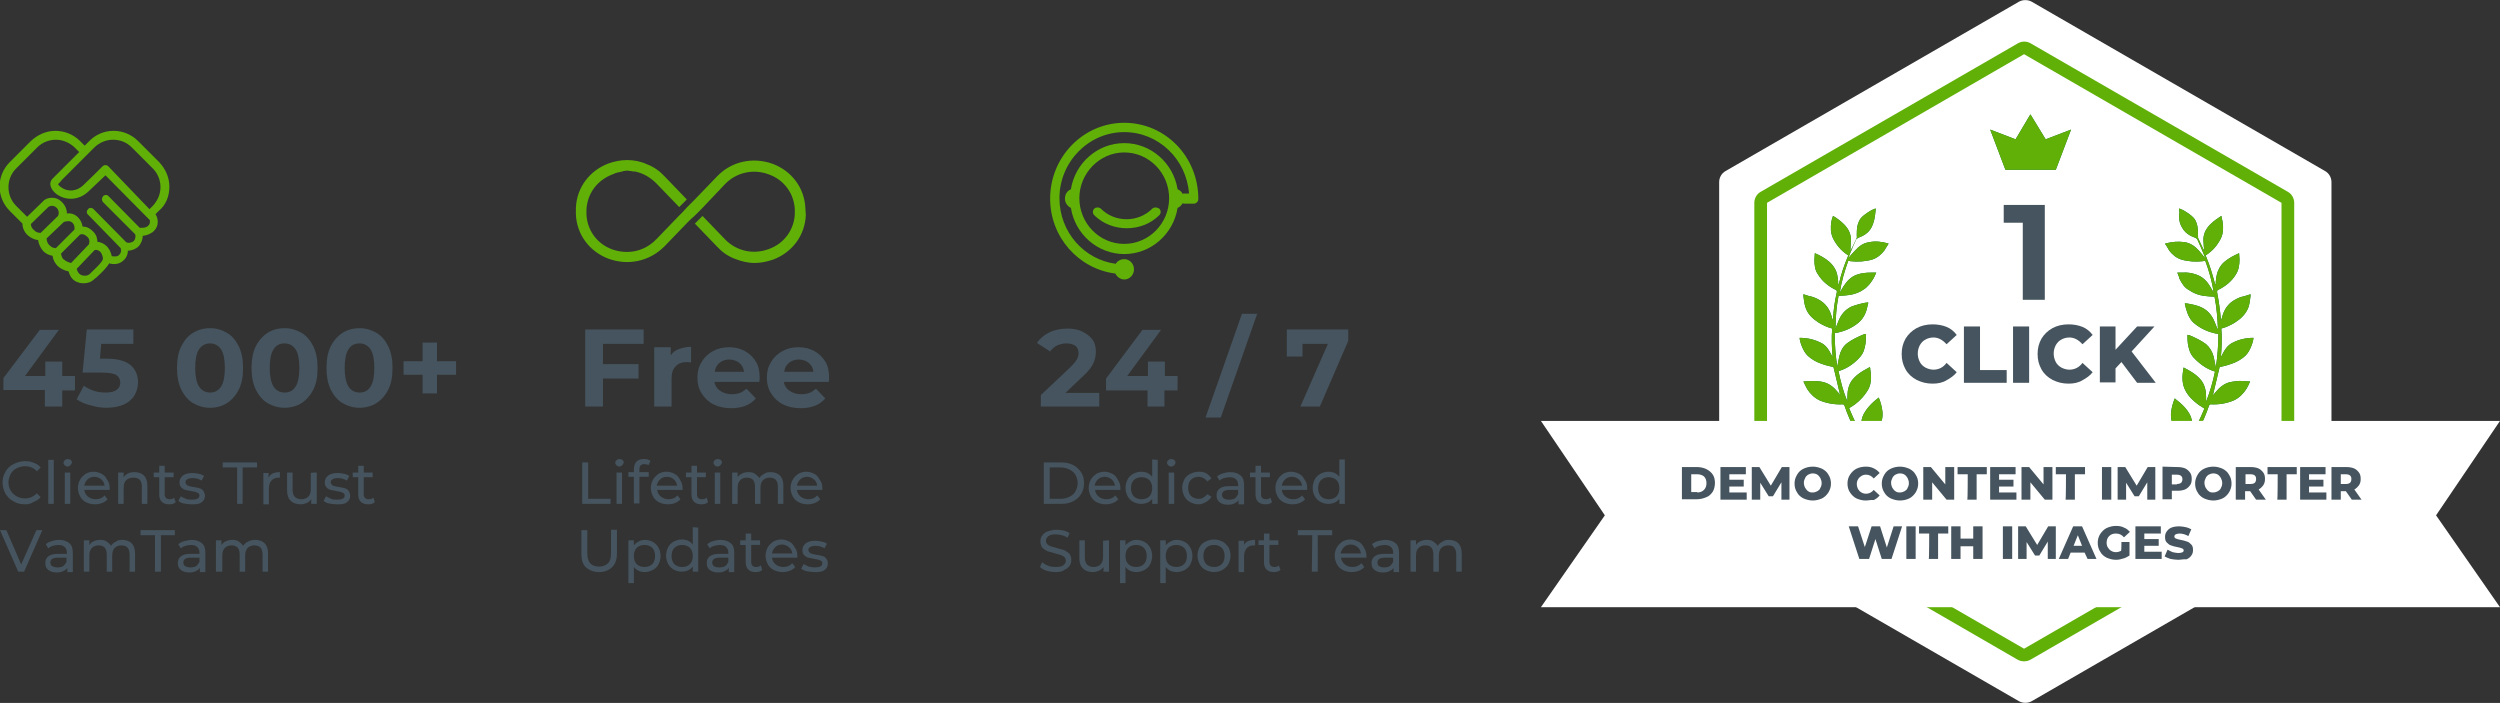 <?xml version="1.0" encoding="UTF-8"?> <!-- Generator: Adobe Illustrator 23.1.0, SVG Export Plug-In . SVG Version: 6.00 Build 0) --> <svg xmlns="http://www.w3.org/2000/svg" xmlns:xlink="http://www.w3.org/1999/xlink" version="1.1" id="Layer_1" x="0px" y="0px" viewBox="0 0 590.4 166" style="enable-background:new 0 0 590.4 166;" xml:space="preserve"><rect x="0" y="0" width="590.4" height="166" fill="#333333" stroke="none"/> <style type="text/css"> .st0{fill:#45545E;} .st1{fill:#60B008;} .st2{fill-rule:evenodd;clip-rule:evenodd;fill:#45545E;} .st3{fill-rule:evenodd;clip-rule:evenodd;fill:#60B008;} .st4{fill:#FFFFFF;} .st5{fill-rule:evenodd;clip-rule:evenodd;fill:#0D6A46;} .st6{fill-rule:evenodd;clip-rule:evenodd;fill:#FFFFFF;} </style> <g> <path class="st0" d="M14.7,96v-3.8h3v-3.4h-3v-3.4h-4v3.4H5.9l8-10.9H9.4L0.8,89.3v2.8h9.8V96H14.7z M25.1,96.3 c1.7,0,3.1-0.3,4.2-0.8c1.1-0.5,2-1.3,2.5-2.2s0.8-1.9,0.8-3c0-1.7-0.6-3.1-1.8-4.1s-3.1-1.5-5.7-1.5h-1.5l0.3-3.5h7.6v-3.4H20.5 L19.5,88h4.7c1.6,0,2.7,0.2,3.3,0.6c0.6,0.4,0.9,1,0.9,1.8c0,0.7-0.3,1.3-0.9,1.7s-1.4,0.6-2.5,0.6c-1,0-1.9-0.1-2.8-0.4 c-0.9-0.3-1.7-0.7-2.4-1.2l-1.7,3.2c0.9,0.6,1.9,1.1,3.2,1.4C22.6,96.1,23.8,96.3,25.1,96.3z M49.6,96.3c1.5,0,2.9-0.4,4-1.1 s2.1-1.8,2.8-3.2s1-3.1,1-5.1s-0.3-3.6-1-5.1c-0.7-1.4-1.6-2.5-2.8-3.2s-2.5-1.1-4-1.1c-1.5,0-2.9,0.4-4,1.1 c-1.2,0.7-2.1,1.8-2.8,3.2s-1,3.1-1,5.1s0.3,3.6,1,5.1c0.7,1.4,1.6,2.5,2.8,3.2S48.1,96.3,49.6,96.3z M49.6,92.7 c-1.1,0-2-0.5-2.6-1.4c-0.6-1-0.9-2.4-0.9-4.4s0.3-3.5,0.9-4.4s1.5-1.4,2.6-1.4c1.1,0,2,0.5,2.6,1.4s0.9,2.4,0.9,4.4 s-0.3,3.5-0.9,4.4C51.5,92.3,50.7,92.7,49.6,92.7z M67.2,96.3c1.5,0,2.9-0.4,4-1.1s2.1-1.8,2.8-3.2s1-3.1,1-5.1s-0.3-3.6-1-5.1 c-0.7-1.4-1.6-2.5-2.8-3.2s-2.5-1.1-4-1.1c-1.5,0-2.9,0.4-4,1.1s-2.1,1.8-2.8,3.2s-1,3.1-1,5.1s0.3,3.6,1,5.1 c0.7,1.4,1.6,2.5,2.8,3.2S65.7,96.3,67.2,96.3z M67.2,92.7c-1.1,0-2-0.5-2.6-1.4c-0.6-1-0.9-2.4-0.9-4.4s0.3-3.5,0.9-4.4 c0.6-1,1.5-1.4,2.6-1.4c1.1,0,2,0.5,2.6,1.4s0.9,2.4,0.9,4.4s-0.3,3.5-0.9,4.4C69.2,92.3,68.3,92.7,67.2,92.7z M84.9,96.3 c1.5,0,2.9-0.4,4-1.1s2.1-1.8,2.8-3.2s1-3.1,1-5.1s-0.3-3.6-1-5.1c-0.7-1.4-1.6-2.5-2.8-3.2s-2.5-1.1-4-1.1c-1.5,0-2.9,0.4-4,1.1 s-2.1,1.8-2.8,3.2s-1,3.1-1,5.1s0.3,3.6,1,5.1c0.7,1.4,1.6,2.5,2.8,3.2S83.4,96.3,84.9,96.3z M84.9,92.7c-1.1,0-2-0.5-2.6-1.4 c-0.6-1-0.9-2.4-0.9-4.4s0.3-3.5,0.9-4.4c0.6-1,1.5-1.4,2.6-1.4c1.1,0,2,0.5,2.6,1.4s0.9,2.4,0.9,4.4s-0.3,3.5-0.9,4.4 C86.9,92.3,86,92.7,84.9,92.7z M103.2,92.9v-4.4h4.5v-3.2h-4.5v-4.4h-3.4v4.4h-4.5v3.2h4.5v4.4H103.2z"></path> <path class="st1" d="M40,44.1c0-2.2-0.9-4.2-2.4-5.8l-5-5c-1.5-1.5-3.6-2.4-5.7-2.4h-0.1c-2.2,0-4.3,0.9-5.8,2.5l-1,1l-1.1-1.1 c-1.5-1.5-3.6-2.4-5.8-2.4c-2.2,0-4.2,0.9-5.8,2.4l-5,5c-3.2,3.2-3.2,8.3,0,11.5l3,3c0,1.1,0.5,2.1,1.3,2.8c0.7,0.6,1.5,1,2.4,1.1 c0.1,0.9,0.6,1.9,1.2,2.6c0.6,0.6,1.4,1,2.2,1.1c0.1,0.9,0.6,1.8,1.2,2.4c0.6,0.6,1.6,1.1,2.6,1.3c0.3,1.1,0.9,2.2,2.3,2.6 c0.2,0.1,0.7,0.2,1.3,0.2c0.9,0,1.8-0.3,2.5-1c0.1-0.1,0.2-0.2,0.4-0.3c1.4-1.3,2.5-2.4,3.1-3.4c1,0.3,2.2,0.2,3-0.4 c1-0.7,1.4-1.7,1.4-2.6c0.9,0,1.9-0.4,2.5-1c0.6-0.6,1-1.6,1-2.5c1-0.1,2-0.5,2.7-1.2c1.2-1.2,0.9-2.9,0.5-3.6 c0-0.1-0.1-0.2-0.2-0.3l0,0l0.8-0.8C39.2,48.4,40,46.3,40,44.1L40,44.1z M7.3,52.9l4.1-4c0,0,0,0,0,0c0.1-0.1,0.5-0.3,0.9-0.3 c0.4,0,0.8,0.2,1.1,0.5c0.5,0.5,0.6,1.3,0.3,1.9l-4.1,4C9,55,8.4,54.8,8,54.3C7.7,54.1,7.3,53.6,7.3,52.9L7.3,52.9z M11,56.3 l4.1-3.9c0.4-0.1,1.4-0.4,2,0.2c0.6,0.6,0.5,1.3,0.5,1.6l-4.4,4.4c-0.5,0-1.1-0.2-1.4-0.6C11.3,57.7,11,56.9,11,56.3L11,56.3z M14.4,59.9l4.5-4.5c0.2-0.1,0.9-0.3,1.8,0.6c0.6,0.6,0.4,1.4,0.3,1.7l-4.2,4.4c-0.6-0.1-1.2-0.4-1.7-0.8 C14.7,61.1,14.5,60.4,14.4,59.9L14.4,59.9z M21.6,64.3c-0.2,0.2-0.3,0.3-0.4,0.4c-0.7,0.6-1.5,0.4-1.9,0.3 c-0.5-0.2-0.9-0.5-1.2-1.5l4.2-4.4c0.5-0.3,1.3,0.2,1.5,0.5c0.3,0.4,0.5,1.1,0.5,1.4C24.4,61.3,23.9,62.2,21.6,64.3L21.6,64.3z M35.1,53.2c-0.6,0.7-1.5,0.6-2.1,0.6l-7.4-7.5c-0.4-0.4-1-0.3-1.3,0.1c-0.3,0.4-0.3,0.9,0,1.3l7.6,7.6c0.2,0.4,0.1,1.2-0.3,1.6 c-0.4,0.4-1.3,0.6-1.8,0.3l0,0l-7.7-7.8c-0.4-0.4-1-0.4-1.3,0c-0.4,0.4-0.4,1,0,1.3l0,0l7.7,7.9c0.2,0.6,0.1,1.3-0.6,1.8 c-0.3,0.2-1,0.2-1.5,0.1c-0.1-0.5-0.4-1.4-0.9-2C25,57.8,24,57.2,23,57.1c0-0.7-0.2-1.6-0.9-2.3c-0.9-1-1.8-1.3-2.6-1.3 c-0.1-0.7-0.4-1.5-1.1-2.2c-0.8-0.8-1.8-1-2.6-0.9c0-0.7-0.2-1.6-1-2.5c-0.9-1-1.8-1.2-2.5-1.2l0,0c-0.9,0-1.7,0.3-2.2,0.9 l-3.7,3.6l-2.6-2.6c-2.4-2.4-2.4-6.4,0-8.8l5-5c1.2-1.2,2.8-1.8,4.4-1.8c1.7,0,3.2,0.7,4.4,1.8l1.1,1.1c0,0-5.8,5.8-6.4,6.4 c-0.3,0.4-0.5,0.9-0.4,1.4c0.1,0.7,0.6,1.5,1.4,2.1c2.3,1.7,5.4,1.5,7.6-0.6c0.9-0.8,2.9-2.8,4-3.8l10.5,10.6 C35.4,52.2,35.5,52.8,35.1,53.2L35.1,53.2z M25.6,39.3c-0.2-0.2-0.4-0.3-0.7-0.3c-0.3,0-0.5,0.1-0.7,0.3c0,0-3.4,3.4-4.6,4.5 c-1.5,1.4-3.6,1.6-5.2,0.4c-0.5-0.3-0.6-0.6-0.7-0.7c0.3-0.3,0.8-0.8,0.8-0.9l7.7-7.7c1.2-1.2,2.8-1.9,4.5-1.9 c1.7,0,3.2,0.6,4.4,1.8l5,5c1.2,1.2,1.8,2.8,1.8,4.4c0,1.7-0.7,3.2-1.8,4.4l-0.8,0.8L25.6,39.3L25.6,39.3z"></path> <path class="st2" d="M5.9,119.1c-1,0-1.9-0.2-2.7-0.7c-0.8-0.4-1.4-1-1.9-1.8c-0.4-0.8-0.7-1.6-0.7-2.6s0.2-1.8,0.7-2.6 c0.4-0.8,1.1-1.4,1.9-1.8c0.8-0.4,1.7-0.7,2.7-0.7c0.8,0,1.5,0.1,2.1,0.4c0.6,0.2,1.2,0.6,1.6,1.1l-0.9,0.9 c-0.7-0.8-1.7-1.2-2.8-1.2c-0.7,0-1.4,0.2-2,0.5c-0.6,0.3-1.1,0.8-1.4,1.4c-0.3,0.6-0.5,1.3-0.5,1.9c0,0.7,0.2,1.4,0.5,1.9 c0.3,0.6,0.8,1,1.4,1.4c0.6,0.3,1.2,0.5,2,0.5c1.1,0,2-0.4,2.8-1.2l0.9,0.9c-0.4,0.5-1,0.9-1.6,1.1C7.3,119,6.6,119.1,5.9,119.1z M11.4,108.6h1.3V119h-1.3V108.6z M15.3,111.6h1.3v7.4h-1.3V111.6z M16,110.2c-0.2,0-0.5-0.1-0.7-0.3c-0.2-0.2-0.3-0.4-0.3-0.6 c0-0.2,0.1-0.5,0.3-0.6c0.2-0.2,0.4-0.3,0.7-0.3c0.2,0,0.5,0.1,0.7,0.2c0.2,0.2,0.3,0.4,0.3,0.6C16.9,109.7,16.5,110.1,16,110.2 C16,110.2,16,110.2,16,110.2L16,110.2z M25.9,115.3c0,0.1,0,0.2,0,0.4h-6c0.1,0.7,0.4,1.2,0.9,1.6s1.1,0.6,1.8,0.6 c0.9,0,1.6-0.3,2.1-0.9l0.7,0.9c-0.3,0.4-0.8,0.7-1.3,0.9c-0.5,0.2-1.1,0.3-1.7,0.3c-0.8,0-1.5-0.2-2.1-0.5 c-0.6-0.3-1.1-0.8-1.4-1.4c-0.3-0.6-0.5-1.2-0.5-2c0-0.7,0.2-1.4,0.5-1.9c0.3-0.6,0.8-1,1.3-1.4c0.6-0.3,1.2-0.5,1.9-0.5 c0.7,0,1.3,0.2,1.9,0.5s1,0.8,1.3,1.4C25.8,113.9,25.9,114.6,25.9,115.3z M22.3,112.6c-0.6,0-1.2,0.2-1.6,0.6 c-0.4,0.4-0.7,0.9-0.8,1.5h4.8c-0.1-0.6-0.3-1.1-0.8-1.5S22.9,112.6,22.3,112.6L22.3,112.6z M31.8,111.5c0.9,0,1.7,0.3,2.2,0.8 s0.8,1.3,0.8,2.4v4.3h-1.3v-4.1c0-0.7-0.2-1.3-0.5-1.6s-0.8-0.5-1.5-0.5c-0.7,0-1.3,0.2-1.7,0.6c-0.4,0.4-0.6,1-0.6,1.8v3.8h-1.3 v-7.4h1.3v1.1c0.3-0.4,0.6-0.7,1.1-0.9C30.6,111.6,31.2,111.5,31.8,111.5z M41.5,118.6c-0.2,0.2-0.5,0.3-0.7,0.4 c-0.3,0.1-0.6,0.1-0.9,0.1c-0.7,0-1.3-0.2-1.7-0.6c-0.4-0.4-0.6-1-0.6-1.7v-4.1h-1.3v-1.1h1.3V110h1.3v1.6H41v1.1h-2.1v4 c0,0.4,0.1,0.7,0.3,0.9c0.2,0.2,0.5,0.3,0.9,0.3c0.4,0,0.8-0.1,1-0.4L41.5,118.6L41.5,118.6z M45.2,119.1c-0.6,0-1.2-0.1-1.8-0.2 s-1-0.4-1.3-0.6l0.6-1.1c0.3,0.2,0.7,0.4,1.2,0.6s0.9,0.2,1.4,0.2c1.2,0,1.8-0.3,1.8-1c0-0.2-0.1-0.4-0.2-0.5 c-0.2-0.1-0.4-0.2-0.6-0.3c-0.3-0.1-0.7-0.1-1-0.2c-0.5-0.1-1-0.2-1.5-0.3c-0.4-0.1-0.7-0.3-1-0.6c-0.3-0.3-0.4-0.7-0.4-1.2 c0-0.7,0.3-1.2,0.8-1.6s1.3-0.6,2.3-0.6c0.5,0,1,0.1,1.5,0.2c0.5,0.1,0.9,0.3,1.2,0.5l-0.6,1.1c-0.6-0.4-1.3-0.6-2.1-0.6 c-0.6,0-1,0.1-1.3,0.3s-0.4,0.4-0.4,0.7c0,0.2,0.1,0.4,0.3,0.6s0.4,0.2,0.6,0.3s0.6,0.1,1,0.2c0.6,0.1,1.1,0.2,1.4,0.3 c0.4,0.1,0.7,0.3,0.9,0.6s0.4,0.7,0.4,1.2c0,0.7-0.3,1.2-0.9,1.6S46.2,119.1,45.2,119.1L45.2,119.1z M56,110.4h-3.4v-1.2h8.1v1.2 h-3.4v8.6H56V110.4z M63.4,112.8c0.2-0.4,0.6-0.8,1-1c0.5-0.2,1-0.3,1.7-0.3v1.3c-0.1,0-0.2,0-0.3,0c-0.7,0-1.3,0.2-1.7,0.7 c-0.4,0.4-0.6,1.1-0.6,1.9v3.7h-1.3v-7.4h1.3C63.4,111.6,63.4,112.8,63.4,112.8z M74.8,111.6v7.4h-1.3v-1.1 c-0.3,0.4-0.6,0.7-1.1,0.9c-0.5,0.2-0.9,0.3-1.4,0.3c-1,0-1.8-0.3-2.3-0.8c-0.6-0.5-0.9-1.4-0.9-2.4v-4.3h1.3v4.1 c0,0.7,0.2,1.3,0.5,1.6s0.8,0.6,1.5,0.6c0.7,0,1.3-0.2,1.7-0.6c0.4-0.4,0.6-1,0.6-1.8v-3.8C73.4,111.6,74.8,111.6,74.8,111.6z M79.5,119.1c-0.6,0-1.2-0.1-1.8-0.2s-1-0.4-1.3-0.6l0.6-1.1c0.3,0.2,0.7,0.4,1.2,0.6s0.9,0.2,1.4,0.2c1.2,0,1.8-0.3,1.8-1 c0-0.2-0.1-0.4-0.2-0.5c-0.2-0.1-0.4-0.2-0.6-0.3c-0.3-0.1-0.7-0.1-1-0.2c-0.5-0.1-1-0.2-1.5-0.3c-0.4-0.1-0.7-0.3-1-0.6 c-0.3-0.3-0.4-0.7-0.4-1.2c0-0.7,0.3-1.2,0.8-1.6s1.3-0.6,2.3-0.6c0.5,0,1,0.1,1.5,0.2c0.5,0.1,0.9,0.3,1.2,0.5l-0.6,1.1 c-0.6-0.4-1.3-0.6-2.1-0.6c-0.6,0-1,0.1-1.3,0.3s-0.4,0.4-0.4,0.7c0,0.2,0.1,0.4,0.3,0.6s0.4,0.2,0.6,0.3s0.6,0.1,1,0.2 c0.6,0.1,1.1,0.2,1.4,0.3c0.4,0.1,0.7,0.3,0.9,0.6s0.4,0.7,0.4,1.2c0,0.7-0.3,1.2-0.9,1.6S80.5,119.1,79.5,119.1L79.5,119.1z M88.5,118.6c-0.2,0.2-0.5,0.3-0.7,0.4c-0.3,0.1-0.6,0.1-0.9,0.1c-0.7,0-1.3-0.2-1.7-0.6c-0.4-0.4-0.6-1-0.6-1.7v-4.1h-1.3v-1.1 h1.3V110h1.3v1.6H88v1.1h-2.1v4c0,0.4,0.1,0.7,0.3,0.9c0.2,0.2,0.5,0.3,0.9,0.3c0.4,0,0.8-0.1,1.1-0.4L88.5,118.6L88.5,118.6z M10,125.2L5.7,135H4.3L0,125.2h1.5l3.5,8.1l3.6-8.1H10z M14,127.5c1,0,1.8,0.3,2.4,0.8s0.8,1.3,0.8,2.3v4.5h-1.3v-1 c-0.2,0.4-0.6,0.6-1,0.8c-0.4,0.2-0.9,0.3-1.5,0.3c-0.8,0-1.5-0.2-2-0.6c-0.5-0.4-0.7-0.9-0.7-1.6s0.2-1.2,0.7-1.6s1.2-0.6,2.3-0.6 h2.1v-0.3c0-0.6-0.2-1-0.5-1.3s-0.8-0.5-1.5-0.5c-0.4,0-0.9,0.1-1.3,0.2c-0.4,0.1-0.8,0.3-1.1,0.6l-0.6-1c0.4-0.3,0.9-0.6,1.4-0.7 C12.8,127.6,13.4,127.5,14,127.5L14,127.5z M13.6,134c0.5,0,1-0.1,1.3-0.3s0.6-0.6,0.8-1v-1h-2.1c-1.1,0-1.7,0.4-1.7,1.1 c0,0.4,0.1,0.7,0.4,0.9C12.7,133.9,13.1,134,13.6,134z M28.9,127.5c0.9,0,1.7,0.3,2.2,0.8c0.5,0.5,0.8,1.3,0.8,2.4v4.3h-1.3v-4.1 c0-0.7-0.2-1.3-0.5-1.6s-0.8-0.5-1.4-0.5c-0.7,0-1.2,0.2-1.6,0.6c-0.4,0.4-0.6,1-0.6,1.8v3.8h-1.3v-4.1c0-0.7-0.2-1.3-0.5-1.6 s-0.8-0.5-1.4-0.5c-0.7,0-1.2,0.2-1.6,0.6c-0.4,0.4-0.6,1-0.6,1.8v3.8h-1.3v-7.4h1.3v1.1c0.3-0.4,0.6-0.7,1.1-0.9 c0.4-0.2,0.9-0.3,1.5-0.3c0.6,0,1.1,0.1,1.5,0.4s0.8,0.6,1,1c0.3-0.4,0.7-0.8,1.2-1C27.7,127.6,28.3,127.5,28.9,127.5L28.9,127.5z M36.6,126.4h-3.4v-1.2h8.1v1.2H38v8.6h-1.4C36.6,135,36.6,126.4,36.6,126.4z M45.3,127.5c1,0,1.8,0.3,2.4,0.8s0.8,1.3,0.8,2.3v4.5 h-1.3v-1c-0.2,0.4-0.6,0.6-1,0.8c-0.4,0.2-0.9,0.3-1.5,0.3c-0.8,0-1.5-0.2-2-0.6c-0.5-0.4-0.7-0.9-0.7-1.6s0.2-1.2,0.7-1.6 s1.2-0.6,2.3-0.6h2.1v-0.3c0-0.6-0.2-1-0.5-1.3c-0.3-0.3-0.8-0.5-1.5-0.5c-0.4,0-0.9,0.1-1.3,0.2c-0.4,0.1-0.8,0.3-1.1,0.6l-0.6-1 c0.4-0.3,0.9-0.6,1.4-0.7C44.2,127.6,44.8,127.5,45.3,127.5L45.3,127.5z M45,134c0.5,0,1-0.1,1.3-0.3s0.6-0.6,0.8-1v-1h-2.1 c-1.1,0-1.7,0.4-1.7,1.1c0,0.4,0.1,0.7,0.4,0.9C44.1,133.9,44.5,134,45,134z M60.3,127.5c0.9,0,1.7,0.3,2.2,0.8 c0.5,0.5,0.8,1.3,0.8,2.4v4.3H62v-4.1c0-0.7-0.2-1.3-0.5-1.6s-0.8-0.5-1.4-0.5c-0.7,0-1.2,0.2-1.6,0.6c-0.4,0.4-0.6,1-0.6,1.8v3.8 h-1.3v-4.1c0-0.7-0.2-1.3-0.5-1.6s-0.8-0.5-1.4-0.5c-0.7,0-1.2,0.2-1.6,0.6c-0.4,0.4-0.6,1-0.6,1.8v3.8H51v-7.4h1.3v1.1 c0.3-0.4,0.6-0.7,1.1-0.9c0.4-0.2,0.9-0.3,1.5-0.3c0.6,0,1.1,0.1,1.5,0.4s0.8,0.6,1,1c0.3-0.4,0.7-0.8,1.2-1 C59.1,127.6,59.7,127.5,60.3,127.5L60.3,127.5z M142.4,81.2V86h8.4v3.4h-8.4V96h-4.2V77.8h13.8v3.4L142.4,81.2L142.4,81.2z M158.4,83.9c0.5-0.7,1.1-1.2,2-1.5s1.8-0.5,2.8-0.5v3.7c-0.4,0-0.8-0.1-0.9-0.1c-1.2,0-2.1,0.3-2.7,1c-0.7,0.6-1,1.6-1,2.9V96 h-4.1V82h3.9V83.9L158.4,83.9z M179.4,89.1c0,0.4,0,0.7-0.1,1.1h-10.6c0.2,0.9,0.6,1.6,1.4,2.1c0.7,0.5,1.6,0.8,2.7,0.8 c0.7,0,1.4-0.1,1.9-0.3c0.6-0.2,1.1-0.6,1.6-1l2.2,2.3c-1.3,1.5-3.2,2.3-5.8,2.3c-1.6,0-3-0.3-4.2-0.9c-1.2-0.6-2.1-1.5-2.8-2.6 c-0.7-1.1-1-2.3-1-3.7c0-1.4,0.3-2.6,1-3.7c0.6-1.1,1.6-2,2.7-2.6c1.1-0.6,2.4-0.9,3.8-0.9c1.4,0,2.6,0.3,3.7,0.9 c1.1,0.6,2,1.5,2.6,2.5C179.1,86.3,179.4,87.6,179.4,89.1L179.4,89.1z M172.2,84.9c-0.9,0-1.7,0.3-2.3,0.8s-1,1.2-1.1,2.1h6.9 c-0.1-0.9-0.5-1.6-1.1-2.1S173.1,84.9,172.2,84.9L172.2,84.9z M195.8,89.1c0,0.4,0,0.7-0.1,1.1h-10.6c0.2,0.9,0.6,1.6,1.4,2.1 c0.7,0.5,1.6,0.8,2.7,0.8c0.7,0,1.4-0.1,1.9-0.3c0.6-0.2,1.1-0.6,1.6-1l2.2,2.3c-1.3,1.5-3.2,2.3-5.8,2.3c-1.6,0-3-0.3-4.2-0.9 c-1.2-0.6-2.1-1.5-2.8-2.6c-0.7-1.1-1-2.3-1-3.7c0-1.4,0.3-2.6,1-3.7c0.6-1.1,1.6-2,2.7-2.6c1.1-0.6,2.4-0.9,3.8-0.9 c1.4,0,2.6,0.3,3.7,0.9c1.1,0.6,2,1.5,2.6,2.5C195.5,86.3,195.8,87.6,195.8,89.1L195.8,89.1z M188.6,84.9c-0.9,0-1.7,0.3-2.3,0.8 s-1,1.2-1.1,2.1h6.9c-0.1-0.9-0.5-1.6-1.1-2.1S189.5,84.9,188.6,84.9L188.6,84.9z"></path> <path class="st3" d="M190.2,49.2c-0.2-4.8-3.2-8.8-7.7-10.5c-4.7-1.7-9.8-0.6-13.2,3l-5.3,5.5l-0.9,0.9l-0.9,0.9l-0.9,1l-0.9,0.9 l-5.4,5.6c-1.8,1.9-4.3,3-6.9,3c-1.2,0-2.4-0.2-3.5-0.6c-3.6-1.3-5.9-4.5-6.1-8.2v-1.2c0.2-3.8,2.5-6.9,6.1-8.3 c0.2-0.1,0.3-0.1,0.5-0.2c0.1,0,0.2-0.1,0.2-0.1c0.2-0.1,0.3-0.1,0.4-0.1c0.1-0.1,0.3-0.1,0.4-0.1c0.1,0,0.3-0.1,0.4-0.1 c0.2,0,0.3-0.1,0.4-0.1s0.2,0,0.3-0.1c0.2,0,0.5-0.1,0.7-0.1h0.1c0.3,0,0.6,0,0.9,0.1h0.2c0.3,0.1,0.5,0.1,0.8,0.1h0.1 c1.9,0.4,3.6,1.4,5,2.8l5.4,5.6l0.9-0.9l0.9-0.9l-5.3-5.5c-1.1-1.2-2.5-2.2-4.1-2.8c-1.5-0.7-3.1-1-4.7-1c-1.5,0-3,0.3-4.4,0.8 c-4.5,1.7-7.5,5.7-7.7,10.5v1.5c0.2,4.8,3.2,8.8,7.7,10.5c4.7,1.7,9.7,0.6,13.2-2.9l5.3-5.5l0.9-0.9L164,51l0.9-0.9l0.9-0.9 l5.4-5.7c2.7-2.8,6.7-3.7,10.4-2.3c3.6,1.3,5.9,4.5,6.1,8.2v1.2c-0.2,3.7-2.5,6.9-6.1,8.2c-3.7,1.4-7.7,0.5-10.4-2.3l-5.3-5.5 l-0.9,0.9l-0.9,0.9l5.3,5.5c1.1,1.2,2.5,2.2,4.1,2.8c1.5,0.6,3.1,1,4.7,1c1.5,0,2.9-0.3,4.4-0.8c4.5-1.7,7.5-5.7,7.7-10.5 L190.2,49.2L190.2,49.2z"></path> <path class="st2" d="M137.5,109.2h1.4v8.6h5.3v1.2h-6.7V109.2z M145.6,111.6h1.3v7.4h-1.3V111.6z M146.3,110.2 c-0.2,0-0.5-0.1-0.7-0.3c-0.2-0.2-0.3-0.4-0.3-0.6c0-0.2,0.1-0.5,0.3-0.6c0.2-0.2,0.4-0.3,0.7-0.3c0.2,0,0.5,0.1,0.7,0.2 c0.2,0.2,0.3,0.4,0.3,0.6C147.2,109.7,146.8,110.1,146.3,110.2C146.3,110.2,146.3,110.2,146.3,110.2L146.3,110.2z M152.2,109.6 c-0.8,0-1.2,0.4-1.2,1.3v0.6h2.2v1.1H151v6.3h-1.3v-6.3h-1.3v-1.1h1.3v-0.7c0-0.7,0.2-1.3,0.6-1.8c0.4-0.4,1-0.6,1.8-0.6 c0.3,0,0.6,0,0.8,0.1c0.3,0.1,0.5,0.2,0.7,0.3l-0.4,1C153,109.8,152.6,109.6,152.2,109.6z M161.2,115.3c0,0.1,0,0.2,0,0.4h-6 c0.1,0.7,0.4,1.2,0.9,1.6s1.1,0.6,1.8,0.6c0.9,0,1.6-0.3,2.1-0.9l0.7,0.9c-0.3,0.4-0.8,0.7-1.3,0.9c-0.5,0.2-1.1,0.3-1.7,0.3 c-0.8,0-1.5-0.2-2.1-0.5c-0.6-0.3-1.1-0.8-1.4-1.4c-0.3-0.6-0.5-1.2-0.5-2c0-0.7,0.2-1.4,0.5-1.9c0.3-0.6,0.8-1,1.3-1.4 c0.6-0.3,1.2-0.5,1.9-0.5c0.7,0,1.3,0.2,1.9,0.5c0.6,0.3,1,0.8,1.3,1.4C161,113.9,161.2,114.6,161.2,115.3L161.2,115.3z M157.5,112.6c-0.6,0-1.2,0.2-1.6,0.6c-0.4,0.4-0.7,0.9-0.8,1.5h4.8c-0.1-0.6-0.3-1.1-0.8-1.5C158.7,112.8,158.1,112.6,157.5,112.6 L157.5,112.6z M167.2,118.6c-0.2,0.2-0.5,0.3-0.7,0.4c-0.3,0.1-0.6,0.1-0.9,0.1c-0.7,0-1.3-0.2-1.7-0.6c-0.4-0.4-0.6-1-0.6-1.7 v-4.1H162v-1.1h1.3V110h1.3v1.6h2.1v1.1h-2.1v4c0,0.4,0.1,0.7,0.3,0.9c0.2,0.2,0.5,0.3,0.9,0.3c0.4,0,0.8-0.1,1.1-0.4L167.2,118.6 L167.2,118.6z M168.8,111.6h1.3v7.4h-1.3V111.6L168.8,111.6z M169.5,110.2c-0.2,0-0.5-0.1-0.7-0.3c-0.2-0.2-0.3-0.4-0.3-0.6 c0-0.2,0.1-0.5,0.3-0.6c0.2-0.2,0.4-0.3,0.7-0.3c0.2,0,0.5,0.1,0.7,0.2c0.2,0.2,0.3,0.4,0.3,0.6C170.4,109.7,170,110.1,169.5,110.2 C169.5,110.2,169.5,110.2,169.5,110.2L169.5,110.2z M182,111.5c0.9,0,1.7,0.3,2.2,0.8c0.5,0.5,0.8,1.3,0.8,2.4v4.3h-1.3v-4.1 c0-0.7-0.2-1.3-0.5-1.6s-0.8-0.5-1.4-0.5c-0.7,0-1.2,0.2-1.6,0.6c-0.4,0.4-0.6,1-0.6,1.8v3.8h-1.3v-4.1c0-0.7-0.2-1.3-0.5-1.6 s-0.8-0.5-1.4-0.5c-0.7,0-1.2,0.2-1.6,0.6c-0.4,0.4-0.6,1-0.6,1.8v3.8h-1.3v-7.4h1.3v1.1c0.3-0.4,0.6-0.7,1.1-0.9 c0.4-0.2,0.9-0.3,1.5-0.3c0.6,0,1.1,0.1,1.5,0.4s0.8,0.6,1,1c0.3-0.4,0.7-0.8,1.2-1C180.8,111.6,181.4,111.5,182,111.5L182,111.5z M194.2,115.3c0,0.1,0,0.2,0,0.4h-6c0.1,0.7,0.4,1.2,0.9,1.6s1.1,0.6,1.8,0.6c0.9,0,1.6-0.3,2.1-0.9l0.7,0.9 c-0.3,0.4-0.8,0.7-1.3,0.9c-0.5,0.2-1.1,0.3-1.7,0.3c-0.8,0-1.5-0.2-2.1-0.5c-0.6-0.3-1.1-0.8-1.4-1.4c-0.3-0.6-0.5-1.2-0.5-2 c0-0.7,0.2-1.4,0.5-1.9c0.3-0.6,0.8-1,1.3-1.4c0.6-0.3,1.2-0.5,1.9-0.5c0.7,0,1.3,0.2,1.9,0.5c0.6,0.3,1,0.8,1.3,1.4 C194.1,113.9,194.2,114.6,194.2,115.3L194.2,115.3z M190.6,112.6c-0.6,0-1.2,0.2-1.6,0.6c-0.4,0.4-0.7,0.9-0.8,1.5h4.8 c-0.1-0.6-0.3-1.1-0.8-1.5C191.7,112.8,191.2,112.6,190.6,112.6L190.6,112.6z M141.5,135.1c-1.3,0-2.3-0.4-3.1-1.1 s-1.1-1.8-1.1-3.2v-5.6h1.4v5.5c0,2.1,0.9,3.1,2.8,3.1c0.9,0,1.6-0.3,2.1-0.8c0.5-0.5,0.7-1.3,0.7-2.4v-5.5h1.4v5.6 c0,1.4-0.4,2.5-1.1,3.2S142.9,135.1,141.5,135.1L141.5,135.1z M152.3,127.5c0.7,0,1.4,0.2,1.9,0.5c0.6,0.3,1,0.8,1.3,1.3 c0.3,0.6,0.5,1.2,0.5,2s-0.2,1.4-0.5,2c-0.3,0.6-0.8,1-1.3,1.3c-0.6,0.3-1.2,0.5-1.9,0.5c-0.5,0-1-0.1-1.5-0.3 c-0.4-0.2-0.8-0.5-1.1-0.9v3.8h-1.3v-10.1h1.3v1.2c0.3-0.4,0.7-0.7,1.1-0.9C151.3,127.6,151.8,127.5,152.3,127.5z M152.2,133.9 c0.5,0,0.9-0.1,1.3-0.3c0.4-0.2,0.7-0.5,0.9-0.9c0.2-0.4,0.3-0.9,0.3-1.4s-0.1-1-0.3-1.4c-0.2-0.4-0.5-0.7-0.9-0.9 c-0.4-0.2-0.8-0.3-1.3-0.3c-0.5,0-0.9,0.1-1.3,0.3c-0.4,0.2-0.7,0.5-0.9,0.9c-0.2,0.4-0.3,0.8-0.3,1.4s0.1,1,0.3,1.4 s0.5,0.7,0.9,0.9C151.3,133.8,151.7,133.9,152.2,133.9L152.2,133.9z M164.9,124.6V135h-1.3v-1.2c-0.3,0.4-0.7,0.7-1.1,0.9 c-0.5,0.2-1,0.3-1.5,0.3c-0.7,0-1.4-0.2-1.9-0.5c-0.6-0.3-1-0.8-1.3-1.3c-0.3-0.6-0.5-1.2-0.5-2c0-0.7,0.2-1.4,0.5-2 c0.3-0.6,0.8-1,1.3-1.3c0.6-0.3,1.2-0.5,1.9-0.5c0.5,0,1,0.1,1.5,0.3c0.4,0.2,0.8,0.5,1.1,0.9v-4.1L164.9,124.6L164.9,124.6z M161.1,133.9c0.5,0,0.9-0.1,1.3-0.3c0.4-0.2,0.7-0.5,0.9-0.9c0.2-0.4,0.3-0.9,0.3-1.4s-0.1-1-0.3-1.4c-0.2-0.4-0.5-0.7-0.9-0.9 c-0.4-0.2-0.8-0.3-1.3-0.3c-0.5,0-0.9,0.1-1.3,0.3c-0.4,0.2-0.7,0.5-0.9,0.9c-0.2,0.4-0.3,0.9-0.3,1.4s0.1,1,0.3,1.4 c0.2,0.4,0.5,0.7,0.9,0.9C160.2,133.8,160.6,133.9,161.1,133.9z M170.2,127.5c1,0,1.8,0.3,2.4,0.8s0.8,1.3,0.8,2.3v4.5h-1.3v-1 c-0.2,0.4-0.6,0.6-1,0.8c-0.4,0.2-0.9,0.3-1.5,0.3c-0.8,0-1.5-0.2-2-0.6c-0.5-0.4-0.7-0.9-0.7-1.6s0.2-1.2,0.7-1.6 c0.5-0.4,1.2-0.6,2.3-0.6h2.1v-0.3c0-0.6-0.2-1-0.5-1.3s-0.8-0.5-1.5-0.5c-0.4,0-0.9,0.1-1.3,0.2c-0.4,0.1-0.8,0.3-1.1,0.6l-0.6-1 c0.4-0.3,0.9-0.6,1.4-0.7C169,127.6,169.6,127.5,170.2,127.5L170.2,127.5z M169.9,134c0.5,0,1-0.1,1.3-0.3c0.4-0.2,0.6-0.6,0.8-1 v-1h-2.1c-1.1,0-1.7,0.4-1.7,1.1c0,0.4,0.1,0.7,0.4,0.9C168.9,133.9,169.3,134,169.9,134z M180,134.6c-0.2,0.2-0.5,0.3-0.7,0.4 c-0.3,0.1-0.6,0.1-0.9,0.1c-0.7,0-1.3-0.2-1.7-0.6c-0.4-0.4-0.6-1-0.6-1.7v-4.1h-1.3v-1.1h1.3V126h1.3v1.6h2.1v1.1h-2.1v4 c0,0.4,0.1,0.7,0.3,0.9c0.2,0.2,0.5,0.3,0.9,0.3c0.4,0,0.8-0.1,1.1-0.4L180,134.6L180,134.6z M188.3,131.3c0,0.1,0,0.2,0,0.4h-6 c0.1,0.7,0.4,1.2,0.9,1.6s1.1,0.6,1.8,0.6c0.9,0,1.6-0.3,2.1-0.9l0.7,0.9c-0.3,0.4-0.8,0.7-1.3,0.9c-0.5,0.2-1.1,0.3-1.7,0.3 c-0.8,0-1.5-0.2-2.1-0.5c-0.6-0.3-1.1-0.8-1.4-1.4c-0.3-0.6-0.5-1.2-0.5-2c0-0.7,0.2-1.4,0.5-1.9c0.3-0.6,0.8-1,1.3-1.4 c0.6-0.3,1.2-0.5,1.9-0.5c0.7,0,1.3,0.2,1.9,0.5s1,0.8,1.3,1.4C188.2,129.9,188.3,130.6,188.3,131.3L188.3,131.3z M184.7,128.6 c-0.6,0-1.2,0.2-1.6,0.6c-0.4,0.4-0.7,0.9-0.8,1.5h4.8c-0.1-0.6-0.3-1.1-0.8-1.5C185.8,128.8,185.3,128.6,184.7,128.6L184.7,128.6z M192.3,135.1c-0.6,0-1.2-0.1-1.8-0.2s-1-0.4-1.3-0.6l0.6-1.1c0.3,0.2,0.7,0.4,1.2,0.6c0.5,0.1,0.9,0.2,1.4,0.2 c1.2,0,1.8-0.3,1.8-1c0-0.2-0.1-0.4-0.2-0.5c-0.2-0.1-0.4-0.2-0.6-0.3c-0.3-0.1-0.7-0.1-1-0.2c-0.5-0.1-1-0.2-1.5-0.3 c-0.4-0.1-0.7-0.3-1-0.6c-0.3-0.3-0.4-0.7-0.4-1.2c0-0.7,0.3-1.2,0.8-1.6s1.3-0.6,2.3-0.6c0.5,0,1,0.1,1.5,0.2 c0.5,0.1,0.9,0.3,1.2,0.5l-0.6,1.1c-0.6-0.4-1.3-0.6-2.1-0.6c-0.6,0-1,0.1-1.3,0.3c-0.3,0.2-0.4,0.4-0.4,0.7c0,0.2,0.1,0.4,0.3,0.6 s0.4,0.2,0.6,0.3c0.2,0.1,0.6,0.1,1,0.2c0.6,0.1,1.1,0.2,1.4,0.3c0.4,0.1,0.7,0.3,0.9,0.6c0.3,0.3,0.4,0.7,0.4,1.2 c0,0.7-0.3,1.2-0.9,1.6S193.3,135.1,192.3,135.1L192.3,135.1z M259.6,92.6V96h-13.8v-2.7l7-6.6c0.7-0.7,1.2-1.3,1.5-1.8 c0.3-0.5,0.4-1,0.4-1.5c0-0.7-0.2-1.3-0.7-1.7s-1.2-0.6-2.2-0.6c-0.8,0-1.5,0.2-2.2,0.5c-0.6,0.3-1.2,0.8-1.6,1.4l-3.1-2 c0.7-1.1,1.7-1.9,2.9-2.5s2.7-0.9,4.3-0.9c1.4,0,2.5,0.2,3.5,0.7s1.8,1.1,2.4,1.9s0.8,1.8,0.8,2.8c0,1-0.2,1.9-0.6,2.8 s-1.2,1.9-2.4,3l-4.2,4H259.6L259.6,92.6z M278,92.2h-3V96H271v-3.8h-9.8v-2.8l8.6-11.5h4.4l-8,10.9h4.9v-3.4h4v3.4h3V92.2z M293.3,74.1h3.6l-8.6,24.5h-3.6L293.3,74.1z M318.4,77.8v2.7L311.7,96h-4.6l6.5-14.8h-6v3h-3.7v-6.4H318.4z"></path> <path class="st3" d="M265.5,29c-9.6,0-17.5,8-17.5,17.9c0,9.1,6.7,16.6,15.4,17.7c0.4,0.8,1.2,1.4,2.1,1.4c1.3,0,2.3-1.1,2.3-2.4 s-1-2.4-2.3-2.4c-0.8,0-1.6,0.4-2,1.1c-7.5-1-13.3-7.5-13.3-15.5c0-8.6,6.9-15.6,15.3-15.6c8.1,0,14.7,6.4,15.3,14.5h-1.2 c-0.1,0-0.2,0-0.3,0.1c-0.2-0.5-0.7-0.9-1.2-1.1c-1-6.2-6.3-10.9-12.6-10.9c-6.3,0-11.6,4.7-12.6,10.9c-0.9,0.4-1.4,1.2-1.4,2.2 c0,1,0.6,1.8,1.4,2.2c1,6.2,6.3,10.9,12.6,10.9c6.3,0,11.6-4.7,12.6-10.9c0.5-0.2,0.9-0.6,1.2-1.1c0.1,0,0.2,0.1,0.3,0.1h2.3 c0.6,0,1.1-0.5,1.1-1.1C283,37,275.2,29,265.5,29L265.5,29z M265.5,36c5.9,0,10.6,4.9,10.6,10.8c0,6-4.8,10.8-10.6,10.8 c-5.9,0-10.6-4.9-10.6-10.8C254.9,40.9,259.7,36,265.5,36z M272.1,49.3c-3.3,3.3-8.8,3.3-12.1,0c-0.4-0.4-1.2-0.4-1.6,0 c-0.4,0.4-0.4,1.1,0,1.5c0,0,0,0,0,0c2.1,2.1,4.9,3.1,7.7,3.1c2.8,0,5.6-1,7.7-3.1c0.4-0.4,0.4-1.1,0-1.5c0,0,0,0,0,0 C273.2,48.9,272.5,48.9,272.1,49.3L272.1,49.3z"></path> <path class="st2" d="M246.5,109.2h4.1c1,0,2,0.2,2.8,0.6c0.8,0.4,1.4,1,1.9,1.7s0.7,1.6,0.7,2.6s-0.2,1.8-0.7,2.6 c-0.4,0.7-1.1,1.3-1.9,1.7c-0.8,0.4-1.7,0.6-2.8,0.6h-4.1V109.2L246.5,109.2z M250.5,117.8c0.8,0,1.5-0.2,2.1-0.5 c0.6-0.3,1.1-0.7,1.4-1.3c0.3-0.6,0.5-1.2,0.5-1.9s-0.2-1.4-0.5-1.9c-0.3-0.6-0.8-1-1.4-1.3c-0.6-0.3-1.3-0.5-2.1-0.5h-2.6v7.4 L250.5,117.8L250.5,117.8z M264.6,115.3c0,0.1,0,0.2,0,0.4h-6c0.1,0.7,0.4,1.2,0.9,1.6s1.1,0.6,1.8,0.6c0.9,0,1.6-0.3,2.1-0.9 l0.7,0.9c-0.3,0.4-0.8,0.7-1.3,0.9c-0.5,0.2-1.1,0.3-1.7,0.3c-0.8,0-1.5-0.2-2.1-0.5c-0.6-0.3-1.1-0.8-1.4-1.4 c-0.3-0.6-0.5-1.2-0.5-2c0-0.7,0.2-1.4,0.5-1.9c0.3-0.6,0.8-1,1.3-1.4c0.6-0.3,1.2-0.5,1.9-0.5c0.7,0,1.3,0.2,1.9,0.5 s1,0.8,1.3,1.4C264.4,113.9,264.6,114.6,264.6,115.3L264.6,115.3z M260.9,112.6c-0.6,0-1.2,0.2-1.6,0.6s-0.7,0.9-0.8,1.5h4.8 c-0.1-0.6-0.3-1.1-0.8-1.5S261.5,112.6,260.9,112.6L260.9,112.6z M273.4,108.6V119h-1.3v-1.2c-0.3,0.4-0.7,0.7-1.1,0.9 c-0.5,0.2-1,0.3-1.5,0.3c-0.7,0-1.4-0.2-1.9-0.5c-0.6-0.3-1-0.8-1.3-1.3c-0.3-0.6-0.5-1.2-0.5-2c0-0.7,0.2-1.4,0.5-2 c0.3-0.6,0.8-1,1.3-1.3c0.6-0.3,1.2-0.5,1.9-0.5c0.5,0,1,0.1,1.5,0.3c0.4,0.2,0.8,0.5,1.1,0.9v-4.1L273.4,108.6L273.4,108.6z M269.6,117.9c0.5,0,0.9-0.1,1.3-0.3c0.4-0.2,0.7-0.5,0.9-0.9c0.2-0.4,0.3-0.9,0.3-1.4s-0.1-1-0.3-1.4c-0.2-0.4-0.5-0.7-0.9-0.9 c-0.4-0.2-0.8-0.3-1.3-0.3c-0.5,0-0.9,0.1-1.3,0.3c-0.4,0.2-0.7,0.5-0.9,0.9c-0.2,0.4-0.3,0.9-0.3,1.4s0.1,1,0.3,1.4 c0.2,0.4,0.5,0.7,0.9,0.9C268.7,117.8,269.1,117.9,269.6,117.9z M276,111.6h1.3v7.4H276V111.6z M276.6,110.2 c-0.2,0-0.5-0.1-0.7-0.3c-0.2-0.2-0.3-0.4-0.3-0.6c0-0.2,0.1-0.5,0.3-0.6c0.2-0.2,0.4-0.3,0.7-0.3c0.2,0,0.5,0.1,0.7,0.2 c0.2,0.2,0.3,0.4,0.3,0.6C277.6,109.7,277.2,110.1,276.6,110.2C276.7,110.2,276.7,110.2,276.6,110.2L276.6,110.2z M283.1,119.1 c-0.8,0-1.4-0.2-2-0.5c-0.6-0.3-1.1-0.8-1.4-1.4c-0.3-0.6-0.5-1.2-0.5-2s0.2-1.4,0.5-2c0.3-0.6,0.8-1,1.4-1.3 c0.6-0.3,1.3-0.5,2-0.5c0.7,0,1.3,0.1,1.8,0.4c0.5,0.3,0.9,0.7,1.2,1.2l-1,0.7c-0.2-0.3-0.5-0.6-0.9-0.8c-0.4-0.2-0.7-0.3-1.1-0.3 c-0.5,0-0.9,0.1-1.3,0.3c-0.4,0.2-0.7,0.5-0.9,0.9c-0.2,0.4-0.3,0.9-0.3,1.4c0,0.5,0.1,1,0.3,1.4c0.2,0.4,0.5,0.7,0.9,0.9 c0.4,0.2,0.9,0.3,1.3,0.3c0.4,0,0.8-0.1,1.1-0.3s0.6-0.4,0.9-0.8l1,0.6c-0.3,0.5-0.7,0.9-1.2,1.2S283.8,119.1,283.1,119.1z M290.6,111.5c1,0,1.8,0.3,2.4,0.8s0.8,1.3,0.8,2.3v4.5h-1.3v-1c-0.2,0.4-0.6,0.6-1,0.8c-0.4,0.2-0.9,0.3-1.5,0.3 c-0.8,0-1.5-0.2-2-0.6c-0.5-0.4-0.7-0.9-0.7-1.6s0.2-1.2,0.7-1.6s1.2-0.6,2.3-0.6h2.1v-0.3c0-0.6-0.2-1-0.5-1.3s-0.8-0.5-1.5-0.5 c-0.4,0-0.9,0.1-1.3,0.2c-0.4,0.1-0.8,0.3-1.1,0.6l-0.6-1c0.4-0.3,0.9-0.6,1.4-0.7C289.4,111.6,290,111.5,290.6,111.5L290.6,111.5z M290.3,118c0.5,0,1-0.1,1.3-0.3s0.6-0.6,0.8-1v-1h-2.1c-1.1,0-1.7,0.4-1.7,1.1c0,0.4,0.1,0.7,0.4,0.9 C289.3,117.9,289.7,118,290.3,118z M300.4,118.6c-0.2,0.2-0.5,0.3-0.7,0.4c-0.3,0.1-0.6,0.1-0.9,0.1c-0.7,0-1.3-0.2-1.7-0.6 c-0.4-0.4-0.6-1-0.6-1.7v-4.1h-1.3v-1.1h1.3V110h1.3v1.6h2.1v1.1h-2.1v4c0,0.4,0.1,0.7,0.3,0.9c0.2,0.2,0.5,0.3,0.9,0.3 c0.4,0,0.8-0.1,1-0.4L300.4,118.6L300.4,118.6z M308.7,115.3c0,0.1,0,0.2,0,0.4h-6c0.1,0.7,0.4,1.2,0.9,1.6s1.1,0.6,1.8,0.6 c0.9,0,1.6-0.3,2.1-0.9l0.7,0.9c-0.3,0.4-0.8,0.7-1.3,0.9c-0.5,0.2-1.1,0.3-1.7,0.3c-0.8,0-1.5-0.2-2.1-0.5 c-0.6-0.3-1.1-0.8-1.4-1.4c-0.3-0.6-0.5-1.2-0.5-2c0-0.7,0.2-1.4,0.5-1.9c0.3-0.6,0.8-1,1.3-1.4c0.6-0.3,1.2-0.5,1.9-0.5 c0.7,0,1.3,0.2,1.9,0.5s1,0.8,1.3,1.4C308.6,113.9,308.7,114.6,308.7,115.3L308.7,115.3z M305.1,112.6c-0.6,0-1.2,0.2-1.6,0.6 s-0.7,0.9-0.8,1.5h4.8c-0.1-0.6-0.3-1.1-0.8-1.5S305.7,112.6,305.1,112.6L305.1,112.6z M317.6,108.6V119h-1.3v-1.2 c-0.3,0.4-0.7,0.7-1.1,0.9c-0.5,0.2-1,0.3-1.5,0.3c-0.7,0-1.4-0.2-1.9-0.5c-0.6-0.3-1-0.8-1.3-1.3c-0.3-0.6-0.5-1.2-0.5-2 c0-0.7,0.2-1.4,0.5-2c0.3-0.6,0.8-1,1.3-1.3c0.6-0.3,1.2-0.5,1.9-0.5c0.5,0,1,0.1,1.5,0.3c0.4,0.2,0.8,0.5,1.1,0.9v-4.1H317.6z M313.8,117.9c0.5,0,0.9-0.1,1.3-0.3c0.4-0.2,0.7-0.5,0.9-0.9c0.2-0.4,0.3-0.9,0.3-1.4s-0.1-1-0.3-1.4c-0.2-0.4-0.5-0.7-0.9-0.9 c-0.4-0.2-0.8-0.3-1.3-0.3c-0.5,0-0.9,0.1-1.3,0.3c-0.4,0.2-0.7,0.5-0.9,0.9c-0.2,0.4-0.3,0.9-0.3,1.4s0.1,1,0.3,1.4 c0.2,0.4,0.5,0.7,0.9,0.9C312.9,117.8,313.3,117.9,313.8,117.9z M249.3,135.1c-0.7,0-1.4-0.1-2.1-0.3c-0.7-0.2-1.2-0.5-1.6-0.9 l0.5-1.1c0.4,0.3,0.9,0.6,1.4,0.8s1.2,0.3,1.8,0.3c0.8,0,1.4-0.1,1.8-0.4s0.6-0.6,0.6-1.1c0-0.3-0.1-0.6-0.3-0.8 c-0.2-0.2-0.5-0.4-0.8-0.5c-0.4-0.1-0.9-0.3-1.4-0.4c-0.7-0.2-1.3-0.4-1.8-0.5c-0.4-0.2-0.8-0.5-1.2-0.8c-0.3-0.4-0.5-0.9-0.5-1.5 c0-0.5,0.1-1,0.4-1.4s0.7-0.8,1.3-1s1.3-0.4,2.1-0.4c0.6,0,1.2,0.1,1.7,0.2c0.6,0.1,1,0.4,1.4,0.6l-0.5,1.1 c-0.4-0.3-0.9-0.5-1.3-0.6c-0.4-0.1-0.9-0.2-1.4-0.2c-0.8,0-1.4,0.1-1.8,0.4c-0.4,0.3-0.6,0.7-0.6,1.1c0,0.3,0.1,0.6,0.3,0.8 s0.5,0.4,0.8,0.5s0.8,0.2,1.4,0.4c0.7,0.2,1.3,0.4,1.8,0.5c0.4,0.2,0.8,0.5,1.2,0.8c0.3,0.4,0.5,0.9,0.5,1.5c0,0.5-0.1,1-0.4,1.4 s-0.7,0.8-1.3,1C250.9,135,250.2,135.1,249.3,135.1L249.3,135.1z M261.9,127.6v7.4h-1.3v-1.1c-0.3,0.4-0.6,0.7-1.1,0.9 c-0.5,0.2-0.9,0.3-1.4,0.3c-1,0-1.8-0.3-2.3-0.8c-0.6-0.5-0.9-1.4-0.9-2.4v-4.3h1.3v4.1c0,0.7,0.2,1.3,0.5,1.6s0.8,0.6,1.5,0.6 c0.7,0,1.3-0.2,1.7-0.6c0.4-0.4,0.6-1,0.6-1.8v-3.8L261.9,127.6L261.9,127.6z M268.4,127.5c0.7,0,1.4,0.2,1.9,0.5 c0.6,0.3,1,0.8,1.3,1.3s0.5,1.2,0.5,2s-0.2,1.4-0.5,2c-0.3,0.6-0.8,1-1.3,1.3c-0.6,0.3-1.2,0.5-1.9,0.5c-0.5,0-1-0.1-1.5-0.3 c-0.4-0.2-0.8-0.5-1.1-0.9v3.8h-1.3v-10.1h1.3v1.2c0.3-0.4,0.7-0.7,1.1-0.9C267.4,127.6,267.9,127.5,268.4,127.5L268.4,127.5z M268.3,133.9c0.5,0,0.9-0.1,1.3-0.3c0.4-0.2,0.7-0.5,0.9-0.9c0.2-0.4,0.3-0.9,0.3-1.4s-0.1-1-0.3-1.4c-0.2-0.4-0.5-0.7-0.9-0.9 c-0.4-0.2-0.8-0.3-1.3-0.3c-0.5,0-0.9,0.1-1.3,0.3c-0.4,0.2-0.7,0.5-0.9,0.9c-0.2,0.4-0.3,0.8-0.3,1.4s0.1,1,0.3,1.4 s0.5,0.7,0.9,0.9C267.4,133.8,267.8,133.9,268.3,133.9L268.3,133.9z M277.9,127.5c0.7,0,1.4,0.2,1.9,0.5c0.6,0.3,1,0.8,1.3,1.3 s0.5,1.2,0.5,2s-0.2,1.4-0.5,2c-0.3,0.6-0.8,1-1.3,1.3c-0.6,0.3-1.2,0.5-1.9,0.5c-0.5,0-1-0.1-1.5-0.3c-0.4-0.2-0.8-0.5-1.1-0.9 v3.8H274v-10.1h1.3v1.2c0.3-0.4,0.7-0.7,1.1-0.9C276.9,127.6,277.4,127.5,277.9,127.5L277.9,127.5z M277.8,133.9 c0.5,0,0.9-0.1,1.3-0.3c0.4-0.2,0.7-0.5,0.9-0.9c0.2-0.4,0.3-0.9,0.3-1.4s-0.1-1-0.3-1.4c-0.2-0.4-0.5-0.7-0.9-0.9 c-0.4-0.2-0.8-0.3-1.3-0.3c-0.5,0-0.9,0.1-1.3,0.3c-0.4,0.2-0.7,0.5-0.9,0.9c-0.2,0.4-0.3,0.8-0.3,1.4s0.1,1,0.3,1.4 s0.5,0.7,0.9,0.9C276.9,133.8,277.4,133.9,277.8,133.9L277.8,133.9z M286.7,135.1c-0.7,0-1.4-0.2-2-0.5c-0.6-0.3-1.1-0.8-1.4-1.4 c-0.3-0.6-0.5-1.2-0.5-2s0.2-1.4,0.5-2c0.3-0.6,0.8-1,1.4-1.3c0.6-0.3,1.3-0.5,2-0.5c0.7,0,1.4,0.2,2,0.5c0.6,0.3,1,0.8,1.4,1.3 c0.3,0.6,0.5,1.2,0.5,2s-0.2,1.4-0.5,2c-0.3,0.6-0.8,1-1.4,1.4C288.1,134.9,287.5,135.1,286.7,135.1z M286.7,133.9 c0.5,0,0.9-0.1,1.3-0.3c0.4-0.2,0.7-0.5,0.9-0.9s0.3-0.9,0.3-1.4s-0.1-1-0.3-1.4c-0.2-0.4-0.5-0.7-0.9-0.9 c-0.4-0.2-0.8-0.3-1.3-0.3c-0.5,0-0.9,0.1-1.3,0.3c-0.4,0.2-0.7,0.5-0.9,0.9c-0.2,0.4-0.3,0.9-0.3,1.4s0.1,1,0.3,1.4 c0.2,0.4,0.5,0.7,0.9,0.9C285.8,133.8,286.3,133.9,286.7,133.9z M293.7,128.8c0.2-0.4,0.6-0.8,1-1c0.5-0.2,1-0.3,1.7-0.3v1.3 c-0.1,0-0.2,0-0.3,0c-0.7,0-1.3,0.2-1.7,0.7s-0.6,1.1-0.6,1.9v3.7h-1.3v-7.4h1.3V128.8z M302.4,134.6c-0.2,0.2-0.5,0.3-0.7,0.4 c-0.3,0.1-0.6,0.1-0.9,0.1c-0.7,0-1.3-0.2-1.7-0.6c-0.4-0.4-0.6-1-0.6-1.7v-4.1h-1.3v-1.1h1.3V126h1.3v1.6h2.1v1.1h-2.1v4 c0,0.4,0.1,0.7,0.3,0.9c0.2,0.2,0.5,0.3,0.9,0.3c0.4,0,0.8-0.1,1-0.4L302.4,134.6L302.4,134.6z M309.9,126.4h-3.4v-1.2h8.1v1.2 h-3.4v8.6h-1.4L309.9,126.4L309.9,126.4z M322.7,131.3c0,0.1,0,0.2,0,0.4h-6c0.1,0.7,0.4,1.2,0.9,1.6s1.1,0.6,1.8,0.6 c0.9,0,1.6-0.3,2.1-0.9l0.7,0.9c-0.3,0.4-0.8,0.7-1.3,0.9c-0.5,0.2-1.1,0.3-1.7,0.3c-0.8,0-1.5-0.2-2.1-0.5 c-0.6-0.3-1.1-0.8-1.4-1.4c-0.3-0.6-0.5-1.2-0.5-2c0-0.7,0.2-1.4,0.5-1.9c0.3-0.6,0.8-1,1.3-1.4c0.6-0.3,1.2-0.5,1.9-0.5 c0.7,0,1.3,0.2,1.9,0.5s1,0.8,1.3,1.4C322.5,129.9,322.7,130.6,322.7,131.3L322.7,131.3z M319,128.6c-0.6,0-1.2,0.2-1.6,0.6 s-0.7,0.9-0.8,1.5h4.8c-0.1-0.6-0.3-1.1-0.8-1.5S319.6,128.6,319,128.6L319,128.6z M327.2,127.5c1,0,1.8,0.3,2.4,0.8 s0.8,1.3,0.8,2.3v4.5h-1.3v-1c-0.2,0.4-0.6,0.6-1,0.8c-0.4,0.2-0.9,0.3-1.5,0.3c-0.8,0-1.5-0.2-2-0.6c-0.5-0.4-0.7-0.9-0.7-1.6 s0.2-1.2,0.7-1.6s1.2-0.6,2.3-0.6h2.1v-0.3c0-0.6-0.2-1-0.5-1.3s-0.8-0.5-1.5-0.5c-0.4,0-0.9,0.1-1.3,0.2c-0.4,0.1-0.8,0.3-1.1,0.6 l-0.6-1c0.4-0.3,0.9-0.6,1.4-0.7C326.1,127.6,326.7,127.5,327.2,127.5L327.2,127.5z M326.9,134c0.5,0,1-0.1,1.3-0.3s0.6-0.6,0.8-1 v-1H327c-1.1,0-1.7,0.4-1.7,1.1c0,0.4,0.1,0.7,0.4,0.9C326,133.9,326.4,134,326.9,134z M342.2,127.5c0.9,0,1.7,0.3,2.2,0.8 c0.5,0.5,0.8,1.3,0.8,2.4v4.3h-1.3v-4.1c0-0.7-0.2-1.3-0.5-1.6c-0.3-0.4-0.8-0.5-1.4-0.5c-0.7,0-1.2,0.2-1.6,0.6 c-0.4,0.4-0.6,1-0.6,1.8v3.8h-1.3v-4.1c0-0.7-0.2-1.3-0.5-1.6c-0.3-0.4-0.8-0.5-1.4-0.5c-0.7,0-1.2,0.2-1.6,0.6 c-0.4,0.4-0.6,1-0.6,1.8v3.8h-1.3v-7.4h1.3v1.1c0.3-0.4,0.6-0.7,1.1-0.9c0.4-0.2,0.9-0.3,1.5-0.3c0.6,0,1.1,0.1,1.5,0.4 s0.8,0.6,1,1c0.3-0.4,0.7-0.8,1.2-1C341,127.6,341.6,127.5,342.2,127.5L342.2,127.5z"></path> <g transform="translate(377 81)"> <path class="st4" d="M99.8-80.6c0.9-0.5,2.1-0.5,3,0l69.3,40c0.9,0.5,1.5,1.5,1.5,2.6v80c0,1.1-0.6,2.1-1.5,2.6l-69.3,40 c-0.9,0.5-2.1,0.5-3,0l-69.3-40C29.6,44.1,29,43.1,29,42v-80c0-1.1,0.6-2.1,1.5-2.6L99.8-80.6z"></path> <path class="st1" d="M101-68.2L40.3-33.1v70.2L101,72.2l60.8-35.1v-70.2C161.8-33.1,101-68.2,101-68.2z M102.5-70.8l60.8,35.1 c0.9,0.5,1.5,1.5,1.5,2.6v70.2c0,1.1-0.6,2.1-1.5,2.6l-60.8,35.1c-0.9,0.5-2.1,0.5-3,0L38.8,39.7c-0.9-0.5-1.5-1.5-1.5-2.6v-70.2 c0-1.1,0.6-2.1,1.5-2.6l60.8-35.1C100.5-71.3,101.6-71.3,102.5-70.8z"></path> <g transform="translate(62.088 49.382)"> <g> <path id="b" class="st5" d="M2.9-76.7c-0.7,1.3-1.8,2-3.2,2.5c-0.1,0.1-0.3,0.2-0.4,0.3c-0.5,1.1-1,2.2-1.4,3.2 c-0.2,0.4-0.3,0.8-0.5,1.3c0.5-0.6,1-1.2,1.6-1.8c0.9-1,1.9-1.8,3.4-2c1.5-0.3,2.9-0.1,4.4,0.3c0,0,0.1,0,0.1,0.1 c-0.3,0.5-0.7,1.1-1,1.6c-0.7,0.9-1.6,1.7-2.8,2.1c-1.7,0.5-3.5,0.6-5.2,0.4c-0.2,0-0.3-0.1-0.5-0.1c-0.9,2.5-1.6,4.9-2,7.5 c0.3-0.5,0.6-1,0.9-1.5c0.8-1.2,1.7-2.2,3.1-2.7c1.1-0.4,2.2-0.5,3.4-0.5c0.4,0,0.8,0,1.2,0c-0.2,0.5-0.4,0.9-0.6,1.3 C2.8-63.7,2.1-62.7,1-62c-1.3,0.9-2.8,1.3-4.4,1.4c-0.5,0-1,0.1-1.5,0.1c-0.5,2.6-0.7,5.1-0.7,7.7c0.1-0.1,0.1-0.2,0.1-0.3 c0.2-0.5,0.4-1,0.6-1.5c0.6-1.5,1.6-2.7,3.1-3.4c1.1-0.4,2.2-0.7,3.3-0.9c0.2,0,0.4,0,0.6-0.1v0.3c-0.1,0.2-0.1,0.5-0.2,0.8 c-0.3,1.5-1,2.9-2.3,3.9c-1.4,1.1-3,1.8-4.8,2.2c-0.2,0-0.4,0-0.6,0.1c0,2.7,0.2,5.3,0.6,7.9c0.2-0.9,0.3-1.7,0.5-2.5 c0.3-1.2,0.8-2.2,1.8-3c1.2-0.9,2.5-1.5,3.9-2.1c0.1,0,0.3-0.1,0.6-0.1c0,0.8-0.1,1.4-0.1,2.1C1.3-48.1,1-47,0.2-46.1 c-1.3,1.5-3,2.7-4.9,3.3c-0.1,0-0.1,0-0.2,0.1c0.5,2.4,1.1,4.8,2.1,7.1c0-0.4,0-0.8,0-1.2c0-1.4,0.3-2.7,1.1-3.8 c0.7-0.9,1.6-1.6,2.6-2.2c0.5-0.3,1.1-0.6,1.6-0.9c0.1,0.2,0.1,0.4,0.1,0.6c0.3,1.7,0.3,3.4-0.6,4.9c-0.8,1.3-1.8,2.4-3,3.3 c-0.4,0.3-0.9,0.6-1.4,0.9c0.9,2.2,1.9,4.3,3.1,6.4c0-0.1,0-0.2,0-0.3c-0.1-0.6-0.1-1.2-0.2-1.8c-0.1-1.1,0.1-2.1,0.6-3 c0.6-1.1,1.5-2.1,2.4-2.9c0.4-0.3,0.7-0.6,1.1-0.9c0.5,1.2,0.8,2.4,0.9,3.6c0,0.7,0,1.4-0.3,2.1c-0.7,1.8-1.9,3.4-3.4,4.7 c-0.2,0.1-0.2,0.2-0.1,0.4c1,1.6,2.1,3.2,3.3,4.7c0,0-0.2,0.4-1.7-0.5c-0.3-0.5-0.7-1-1-1.5c-0.7-1-1.3-2.1-1.9-3.1 c-0.2-0.3-0.3-0.3-0.6-0.3C-2-26-3.9-26-5.7-26.5c-1.4-0.3-2.4-1.2-3.3-2.1c-0.4-0.4-0.7-1-1.1-1.4c0-0.1,0-0.1-0.1-0.2 c0,0,0.1-0.1,0.1-0.1c1.5-0.5,3-0.7,4.6-0.6c1.6,0.1,2.9,0.8,3.9,1.9c0.3,0.2,0.5,0.5,0.8,0.7c0-0.1-0.1-0.2-0.1-0.3 c-1-1.9-1.9-3.9-2.6-6c-0.1-0.2-0.2-0.3-0.4-0.3c-1.8,0.1-3.7-0.2-5.4-0.9c-1.3-0.6-2.3-1.6-3-2.7c-0.3-0.5-0.6-1.2-0.9-1.8 c0.6,0,1.2-0.1,1.7-0.1c1.1,0,2.2,0,3.2,0.3c1.4,0.4,2.4,1.3,3.3,2.4c0.2,0.2,0.4,0.5,0.5,0.7c-0.5-2.3-1.1-4.5-1.6-6.7 c-0.9-0.2-1.8-0.4-2.6-0.7c-1.3-0.4-2.6-1.1-3.6-2.1c-0.9-0.9-1.7-2.9-1.8-4.1h0c1.9,0,3.6,0.4,5.3,1.3c1,0.6,1.6,1.5,2.1,2.5 c0.1,0.2,0.2,0.4,0.4,0.7c-0.2-2.2-0.3-4.5-0.1-6.7c-1.2-0.3-2.2-0.8-3.2-1.4c-1.4-0.9-2.6-2-3.1-3.6c-0.3-0.9-0.4-1.8-0.5-2.7 c0-0.1,0-0.2,0-0.4c0.8,0.3,1.6,0.5,2.4,0.7c1,0.4,2,0.9,2.8,1.8c0.7,0.7,1.1,1.6,1.4,2.5c0.1,0.4,0.2,0.8,0.4,1.2 c0-0.1,0-0.2,0-0.3c0.1-2.2,0.4-4.3,0.9-6.4c0-0.2,0-0.4-0.2-0.5c-1.7-0.8-3.2-2-4.2-3.6c-0.8-1.1-0.9-2.3-0.9-3.6 c0-0.5,0.1-0.9,0.1-1.5c0.7,0.3,1.3,0.6,1.8,0.9c1.2,0.7,2.2,1.5,2.9,2.7C-5.2-66-5.1-65-5-64c0,0.3,0,0.7,0.1,0.9 c0-0.1,0-0.2,0.1-0.3c0.5-2.2,1.2-4.3,2.1-6.4c0.1-0.2,0.1-0.3-0.1-0.4c-1.5-1-2.6-2.3-3.4-3.9c-0.6-1.3-0.6-2.6-0.4-3.9 c0.1-0.5,0.2-0.9,0.4-1.4l0,0c1,0.6,1.8,1.2,2.6,2c1.2,1.2,1.8,2.6,1.6,4.3c0,0.6-0.1,1.3-0.1,2c0.1-0.1,0.1-0.1,0.1-0.2 c0.5-0.9,0.9-1.9,1.4-2.9c0-0.1,0.1-0.3,0-0.4c0-0.9,0-1.7,0.2-2.6c0.2-0.6,0.4-1.3,0.9-1.8c0.6-0.6,1.3-1.1,2-1.5 c0.4-0.3,0.8-0.4,1.2-0.6c0.1,0,0.1,0,0.2,0c0,0.3-0.1,0.6-0.1,0.9C3.7-78.9,3.4-77.7,2.9-76.7L2.9-76.7z"></path> </g> <g> <path class="st3" d="M2.9-76.7c-0.7,1.3-1.8,2-3.2,2.5c-0.1,0.1-0.3,0.2-0.4,0.3c-0.5,1.1-1,2.2-1.4,3.2 c-0.2,0.4-0.3,0.8-0.5,1.3c0.5-0.6,1-1.2,1.6-1.8c0.9-1,1.9-1.8,3.4-2c1.5-0.3,2.9-0.1,4.4,0.3c0,0,0.1,0,0.1,0.1 c-0.3,0.5-0.7,1.1-1,1.6c-0.7,0.9-1.6,1.7-2.8,2.1c-1.7,0.5-3.5,0.6-5.2,0.4c-0.2,0-0.3-0.1-0.5-0.1c-0.9,2.5-1.6,4.9-2,7.5 c0.3-0.5,0.6-1,0.9-1.5c0.8-1.2,1.7-2.2,3.1-2.7c1.1-0.4,2.2-0.5,3.4-0.5c0.4,0,0.8,0,1.2,0c-0.2,0.5-0.4,0.9-0.6,1.3 C2.8-63.7,2.1-62.7,1-62c-1.3,0.9-2.8,1.3-4.4,1.4c-0.5,0-1,0.1-1.5,0.1c-0.5,2.6-0.7,5.1-0.7,7.7c0.1-0.1,0.1-0.2,0.1-0.3 c0.2-0.5,0.4-1,0.6-1.5c0.6-1.5,1.6-2.7,3.1-3.4c1.1-0.4,2.2-0.7,3.3-0.9c0.2,0,0.4,0,0.6-0.1v0.3c-0.1,0.2-0.1,0.5-0.2,0.8 c-0.3,1.5-1,2.9-2.3,3.9c-1.4,1.1-3,1.8-4.8,2.2c-0.2,0-0.4,0-0.6,0.1c0,2.7,0.2,5.3,0.6,7.9c0.2-0.9,0.3-1.7,0.5-2.5 c0.3-1.2,0.8-2.2,1.8-3c1.2-0.9,2.5-1.5,3.9-2.1c0.1,0,0.3-0.1,0.6-0.1c0,0.8-0.1,1.4-0.1,2.1C1.3-48.1,1-47,0.2-46.1 c-1.3,1.5-3,2.7-4.9,3.3c-0.1,0-0.1,0-0.2,0.1c0.5,2.4,1.1,4.8,2.1,7.1c0-0.4,0-0.8,0-1.2c0-1.4,0.3-2.7,1.1-3.8 c0.7-0.9,1.6-1.6,2.6-2.2c0.5-0.3,1.1-0.6,1.6-0.9c0.1,0.2,0.1,0.4,0.1,0.6c0.3,1.7,0.3,3.4-0.6,4.9c-0.8,1.3-1.8,2.4-3,3.3 c-0.4,0.3-0.9,0.6-1.4,0.9c0.9,2.2,1.9,4.3,3.1,6.4c0-0.1,0-0.2,0-0.3c-0.1-0.6-0.1-1.2-0.2-1.8c-0.1-1.1,0.1-2.1,0.6-3 c0.6-1.1,1.5-2.1,2.4-2.9c0.4-0.3,0.7-0.6,1.1-0.9c0.5,1.2,0.8,2.4,0.9,3.6c0,0.7,0,1.4-0.3,2.1c-0.7,1.8-1.9,3.4-3.4,4.7 c-0.2,0.1-0.2,0.2-0.1,0.4c1,1.6,2.1,3.2,3.3,4.7c0,0-0.2,0.4-1.7-0.5c-0.3-0.5-0.7-1-1-1.5c-0.7-1-1.3-2.1-1.9-3.1 c-0.2-0.3-0.3-0.3-0.6-0.3C-2-26-3.9-26-5.7-26.5c-1.4-0.3-2.4-1.2-3.3-2.1c-0.4-0.4-0.7-1-1.1-1.4c0-0.1,0-0.1-0.1-0.2 c0,0,0.1-0.1,0.1-0.1c1.5-0.5,3-0.7,4.6-0.6c1.6,0.1,2.9,0.8,3.9,1.9c0.3,0.2,0.5,0.5,0.8,0.7c0-0.1-0.1-0.2-0.1-0.3 c-1-1.9-1.9-3.9-2.6-6c-0.1-0.2-0.2-0.3-0.4-0.3c-1.8,0.1-3.7-0.2-5.4-0.9c-1.3-0.6-2.3-1.6-3-2.7c-0.3-0.5-0.6-1.2-0.9-1.8 c0.6,0,1.2-0.1,1.7-0.1c1.1,0,2.2,0,3.2,0.3c1.4,0.4,2.4,1.3,3.3,2.4c0.2,0.2,0.4,0.5,0.5,0.7c-0.5-2.3-1.1-4.5-1.6-6.7 c-0.9-0.2-1.8-0.4-2.6-0.7c-1.3-0.4-2.6-1.1-3.6-2.1c-0.9-0.9-1.7-2.9-1.8-4.1h0c1.9,0,3.6,0.4,5.3,1.3c1,0.6,1.6,1.5,2.1,2.5 c0.1,0.2,0.2,0.4,0.4,0.7c-0.2-2.2-0.3-4.5-0.1-6.7c-1.2-0.3-2.2-0.8-3.2-1.4c-1.4-0.9-2.6-2-3.1-3.6c-0.3-0.9-0.4-1.8-0.5-2.7 c0-0.1,0-0.2,0-0.4c0.8,0.3,1.6,0.5,2.4,0.7c1,0.4,2,0.9,2.8,1.8c0.7,0.7,1.1,1.6,1.4,2.5c0.1,0.4,0.2,0.8,0.4,1.2 c0-0.1,0-0.2,0-0.3c0.1-2.2,0.4-4.3,0.9-6.4c0-0.2,0-0.4-0.2-0.5c-1.7-0.8-3.2-2-4.2-3.6c-0.8-1.1-0.9-2.3-0.9-3.6 c0-0.5,0.1-0.9,0.1-1.5c0.7,0.3,1.3,0.6,1.8,0.9c1.2,0.7,2.2,1.5,2.9,2.7C-5.2-66-5.1-65-5-64c0,0.3,0,0.7,0.1,0.9 c0-0.1,0-0.2,0.1-0.3c0.5-2.2,1.2-4.3,2.1-6.4c0.1-0.2,0.1-0.3-0.1-0.4c-1.5-1-2.6-2.3-3.4-3.9c-0.6-1.3-0.6-2.6-0.4-3.9 c0.1-0.5,0.2-0.9,0.4-1.4l0,0c1,0.6,1.8,1.2,2.6,2c1.2,1.2,1.8,2.6,1.6,4.3c0,0.6-0.1,1.3-0.1,2c0.1-0.1,0.1-0.1,0.1-0.2 c0.5-0.9,0.9-1.9,1.4-2.9c0-0.1,0.1-0.3,0-0.4c0-0.9,0-1.7,0.2-2.6c0.2-0.6,0.4-1.3,0.9-1.8c0.6-0.6,1.3-1.1,2-1.5 c0.4-0.3,0.8-0.4,1.2-0.6c0.1,0,0.1,0,0.2,0c0,0.3-0.1,0.6-0.1,0.9C3.7-78.9,3.4-77.7,2.9-76.7L2.9-76.7z"></path> </g> </g> <g transform="translate(62.088 49.382)"> <g> <path id="c" class="st5" d="M76.2-76.7c0.7,1.3,1.8,2,3.2,2.5c0.2,0.1,0.3,0.2,0.4,0.3c0.5,1.1,1,2.2,1.4,3.2 c0.2,0.4,0.3,0.8,0.5,1.3c-0.5-0.6-1-1.2-1.5-1.8c-0.9-1-2-1.8-3.4-2c-1.5-0.2-2.9-0.1-4.4,0.3c0,0-0.1,0-0.2,0.1 c0.4,0.5,0.7,1.1,1,1.6c0.7,0.9,1.6,1.7,2.8,2.1c1.7,0.5,3.5,0.6,5.2,0.4c0.2-0.1,0.3-0.1,0.5-0.1c0.9,2.4,1.6,4.9,2,7.5 c-0.3-0.5-0.6-1-0.9-1.5c-0.7-1.2-1.7-2.2-3.1-2.7c-1.1-0.4-2.2-0.6-3.4-0.5c-0.4,0-0.7,0-1.2,0c0.2,0.5,0.4,0.9,0.5,1.4 c0.6,1.2,1.2,2.2,2.4,2.8c1.3,0.9,2.8,1.3,4.4,1.4c0.5,0,1,0.1,1.5,0.1c0.5,2.6,0.7,5.1,0.8,7.7c-0.1-0.1-0.1-0.2-0.2-0.3 c-0.2-0.5-0.4-1-0.6-1.5c-0.6-1.5-1.6-2.7-3.1-3.4c-1.1-0.5-2.2-0.7-3.3-0.9c-0.2,0-0.4,0-0.6-0.1v0.3c0.1,0.2,0.1,0.5,0.2,0.8 c0.4,1.5,1,3,2.3,3.9c1.4,1.1,3,1.8,4.8,2.2c0.2,0,0.3,0,0.6,0.1c0,2.6-0.2,5.3-0.6,7.9c-0.2-0.9-0.3-1.7-0.5-2.5 c-0.3-1.2-0.9-2.2-1.8-3c-1.2-0.9-2.5-1.5-3.9-2.1c-0.2,0-0.3-0.1-0.5-0.1c0,0.8,0,1.4,0.1,2.1c0.2,1.2,0.5,2.3,1.3,3.2 c1.4,1.5,3,2.7,4.9,3.3c0.1,0,0.1,0,0.2,0.1c-0.5,2.4-1.2,4.8-2.1,7.1c0-0.4,0-0.8,0-1.2c0-1.4-0.3-2.7-1.1-3.8 c-0.7-0.9-1.6-1.6-2.6-2.2c-0.5-0.3-1.1-0.6-1.6-0.9c-0.1,0.2-0.1,0.4-0.1,0.6c-0.3,1.7-0.3,3.4,0.6,5c0.7,1.3,1.8,2.3,3,3.2 c0.5,0.3,0.9,0.6,1.4,0.9c-0.9,2.2-1.9,4.3-3.1,6.4c0-0.1,0-0.2,0-0.3c0.1-0.6,0.2-1.2,0.2-1.8c0.1-1.1-0.1-2.1-0.6-3 c-0.6-1.1-1.5-2-2.4-2.8c-0.4-0.3-0.8-0.6-1.1-0.9c-0.5,1.2-0.8,2.4-0.9,3.6c0,0.7,0,1.4,0.3,2.1c0.7,1.8,1.9,3.4,3.4,4.7 c0.2,0.1,0.2,0.2,0.1,0.4c-1,1.6-2.1,3.2-3.3,4.7c0,0,0.2,0.4,1.7-0.5c0.3-0.5,0.7-0.9,1-1.5c0.7-1,1.3-2.1,1.9-3.1 c0.1-0.3,0.3-0.4,0.6-0.3C81-26,83-26,84.8-26.5c1.3-0.3,2.4-1.2,3.3-2.1c0.4-0.4,0.7-1,1.1-1.4c0-0.1,0.1-0.1,0.1-0.2 c-0.1,0-0.1-0.1-0.1-0.1c-1.5-0.5-3-0.7-4.6-0.6c-1.6,0.1-2.8,0.8-3.9,1.9c-0.3,0.3-0.5,0.5-0.8,0.7c0-0.1,0.1-0.2,0.1-0.3 c1-1.9,1.9-3.9,2.6-6c0.1-0.2,0.2-0.3,0.4-0.3c1.9,0.1,3.7-0.2,5.4-0.9c1.3-0.6,2.3-1.6,3-2.7c0.3-0.5,0.6-1.1,0.9-1.8 c-0.6,0-1.2-0.1-1.7-0.1c-1.1-0.1-2.2,0.1-3.2,0.3c-1.4,0.4-2.4,1.3-3.3,2.4c-0.2,0.2-0.4,0.5-0.6,0.7c0.5-2.2,1.1-4.5,1.6-6.7 c0.9-0.2,1.8-0.4,2.6-0.7c1.3-0.4,2.6-1.1,3.6-2.1c0.9-0.9,1.7-2.9,1.8-4.1h0c-1.8,0-3.6,0.4-5.2,1.3c-1,0.6-1.6,1.5-2.1,2.5 c-0.1,0.2-0.2,0.4-0.4,0.7c0.2-2.2,0.3-4.5,0.1-6.7c1.2-0.3,2.2-0.8,3.2-1.4c1.4-0.9,2.6-2,3.2-3.6c0.3-0.9,0.4-1.8,0.5-2.7 c0-0.1,0-0.2,0-0.4c-0.8,0.3-1.6,0.5-2.4,0.7c-1,0.4-2,0.9-2.8,1.8c-0.7,0.7-1.1,1.6-1.4,2.5c-0.1,0.4-0.2,0.8-0.4,1.2 c0-0.1,0-0.2,0-0.3c-0.2-2.2-0.5-4.3-0.9-6.4c0-0.2,0-0.4,0.2-0.5c1.7-0.8,3.2-2,4.2-3.6c0.7-1.1,0.9-2.3,0.9-3.6 c0-0.5-0.1-0.9-0.1-1.5c-0.6,0.3-1.3,0.6-1.8,0.9c-1.2,0.7-2.3,1.5-2.9,2.7c-0.5,0.9-0.7,1.9-0.8,3c0,0.3,0,0.7-0.1,0.9 c0-0.1,0-0.2-0.1-0.3c-0.6-2.2-1.2-4.3-2.1-6.4c-0.1-0.2-0.1-0.3,0.1-0.4c1.5-1,2.6-2.3,3.4-3.9c0.6-1.3,0.6-2.6,0.4-3.9 c-0.1-0.5-0.2-0.9-0.3-1.4l0,0c-0.9,0.6-1.8,1.2-2.6,2c-1.2,1.2-1.8,2.6-1.6,4.3c0,0.6,0.1,1.3,0.2,2c0-0.1-0.1-0.1-0.1-0.2 c-0.5-0.9-0.9-1.9-1.4-2.9c0-0.1,0-0.3,0-0.4c0-0.9,0-1.7-0.2-2.6c-0.2-0.7-0.4-1.3-0.9-1.8c-0.6-0.6-1.3-1.1-2-1.5 c-0.4-0.3-0.8-0.4-1.2-0.6c-0.1,0-0.1,0-0.2,0c0,0.3,0.1,0.6,0.1,0.9C75.4-78.9,75.6-77.7,76.2-76.7L76.2-76.7z"></path> </g> <g> <path class="st3" d="M76.2-76.7c0.7,1.3,1.8,2,3.2,2.5c0.2,0.1,0.3,0.2,0.4,0.3c0.5,1.1,1,2.2,1.4,3.2c0.2,0.4,0.3,0.8,0.5,1.3 c-0.5-0.6-1-1.2-1.5-1.8c-0.9-1-2-1.8-3.4-2c-1.5-0.2-2.9-0.1-4.4,0.3c0,0-0.1,0-0.2,0.1c0.4,0.5,0.7,1.1,1,1.6 c0.7,0.9,1.6,1.7,2.8,2.1c1.7,0.5,3.5,0.6,5.2,0.4c0.2-0.1,0.3-0.1,0.5-0.1c0.9,2.4,1.6,4.9,2,7.5c-0.3-0.5-0.6-1-0.9-1.5 c-0.7-1.2-1.7-2.2-3.1-2.7c-1.1-0.4-2.2-0.6-3.4-0.5c-0.4,0-0.7,0-1.2,0c0.2,0.5,0.4,0.9,0.5,1.4c0.6,1.2,1.2,2.2,2.4,2.8 c1.3,0.9,2.8,1.3,4.4,1.4c0.5,0,1,0.1,1.5,0.1c0.5,2.6,0.7,5.1,0.8,7.7c-0.1-0.1-0.1-0.2-0.2-0.3c-0.2-0.5-0.4-1-0.6-1.5 c-0.6-1.5-1.6-2.7-3.1-3.4c-1.1-0.5-2.2-0.7-3.3-0.9c-0.2,0-0.4,0-0.6-0.1v0.3c0.1,0.2,0.1,0.5,0.2,0.8c0.4,1.5,1,3,2.3,3.9 c1.4,1.1,3,1.8,4.8,2.2c0.2,0,0.3,0,0.6,0.1c0,2.6-0.2,5.3-0.6,7.9c-0.2-0.9-0.3-1.7-0.5-2.5c-0.3-1.2-0.9-2.2-1.8-3 c-1.2-0.9-2.5-1.5-3.9-2.1c-0.2,0-0.3-0.1-0.5-0.1c0,0.8,0,1.4,0.1,2.1c0.2,1.2,0.5,2.3,1.3,3.2c1.4,1.5,3,2.7,4.9,3.3 c0.1,0,0.1,0,0.2,0.1c-0.5,2.4-1.2,4.8-2.1,7.1c0-0.4,0-0.8,0-1.2c0-1.4-0.3-2.7-1.1-3.8c-0.7-0.9-1.6-1.6-2.6-2.2 c-0.5-0.3-1.1-0.6-1.6-0.9c-0.1,0.2-0.1,0.4-0.1,0.6c-0.3,1.7-0.3,3.4,0.6,5c0.7,1.3,1.8,2.3,3,3.2c0.5,0.3,0.9,0.6,1.4,0.9 c-0.9,2.2-1.9,4.3-3.1,6.4c0-0.1,0-0.2,0-0.3c0.1-0.6,0.2-1.2,0.2-1.8c0.1-1.1-0.1-2.1-0.6-3c-0.6-1.1-1.5-2-2.4-2.8 c-0.4-0.3-0.8-0.6-1.1-0.9c-0.5,1.2-0.8,2.4-0.9,3.6c0,0.7,0,1.4,0.3,2.1c0.7,1.8,1.9,3.4,3.4,4.7c0.2,0.1,0.2,0.2,0.1,0.4 c-1,1.6-2.1,3.2-3.3,4.7c0,0,0.2,0.4,1.7-0.5c0.3-0.5,0.7-0.9,1-1.5c0.7-1,1.3-2.1,1.9-3.1c0.1-0.3,0.3-0.4,0.6-0.3 C81-26,83-26,84.8-26.5c1.3-0.3,2.4-1.2,3.3-2.1c0.4-0.4,0.7-1,1.1-1.4c0-0.1,0.1-0.1,0.1-0.2c-0.1,0-0.1-0.1-0.1-0.1 c-1.5-0.5-3-0.7-4.6-0.6c-1.6,0.1-2.8,0.8-3.9,1.9c-0.3,0.3-0.5,0.5-0.8,0.7c0-0.1,0.1-0.2,0.1-0.3c1-1.9,1.9-3.9,2.6-6 c0.1-0.2,0.2-0.3,0.4-0.3c1.9,0.1,3.7-0.2,5.4-0.9c1.3-0.6,2.3-1.6,3-2.7c0.3-0.5,0.6-1.1,0.9-1.8c-0.6,0-1.2-0.1-1.7-0.1 c-1.1-0.1-2.2,0.1-3.2,0.3c-1.4,0.4-2.4,1.3-3.3,2.4c-0.2,0.2-0.4,0.5-0.6,0.7c0.5-2.2,1.1-4.5,1.6-6.7c0.9-0.2,1.8-0.4,2.6-0.7 c1.3-0.4,2.6-1.1,3.6-2.1c0.9-0.9,1.7-2.9,1.8-4.1h0c-1.8,0-3.6,0.4-5.2,1.3c-1,0.6-1.6,1.5-2.1,2.5c-0.1,0.2-0.2,0.4-0.4,0.7 c0.2-2.2,0.3-4.5,0.1-6.7c1.2-0.3,2.2-0.8,3.2-1.4c1.4-0.9,2.6-2,3.2-3.6c0.3-0.9,0.4-1.8,0.5-2.7c0-0.1,0-0.2,0-0.4 c-0.8,0.3-1.6,0.5-2.4,0.7c-1,0.4-2,0.9-2.8,1.8c-0.7,0.7-1.1,1.6-1.4,2.5c-0.1,0.4-0.2,0.8-0.4,1.2c0-0.1,0-0.2,0-0.3 c-0.2-2.2-0.5-4.3-0.9-6.4c0-0.2,0-0.4,0.2-0.5c1.7-0.8,3.2-2,4.2-3.6c0.7-1.1,0.9-2.3,0.9-3.6c0-0.5-0.1-0.9-0.1-1.5 c-0.6,0.3-1.3,0.6-1.8,0.9c-1.2,0.7-2.3,1.5-2.9,2.7c-0.5,0.9-0.7,1.9-0.8,3c0,0.3,0,0.7-0.1,0.9c0-0.1,0-0.2-0.1-0.3 c-0.6-2.2-1.2-4.3-2.1-6.4c-0.1-0.2-0.1-0.3,0.1-0.4c1.5-1,2.6-2.3,3.4-3.9c0.6-1.3,0.6-2.6,0.4-3.9c-0.1-0.5-0.2-0.9-0.3-1.4 l0,0c-0.9,0.6-1.8,1.2-2.6,2c-1.2,1.2-1.8,2.6-1.6,4.3c0,0.6,0.1,1.3,0.2,2c0-0.1-0.1-0.1-0.1-0.2c-0.5-0.9-0.9-1.9-1.4-2.9 c0-0.1,0-0.3,0-0.4c0-0.9,0-1.7-0.2-2.6c-0.2-0.7-0.4-1.3-0.9-1.8c-0.6-0.6-1.3-1.1-2-1.5c-0.4-0.3-0.8-0.4-1.2-0.6 c-0.1,0-0.1,0-0.2,0c0,0.3,0.1,0.6,0.1,0.9C75.4-78.9,75.6-77.7,76.2-76.7L76.2-76.7z"></path> </g> </g> <path class="st6" d="M-13.1,18.4L2,40.7l-15.1,21.7h226.5l-15.1-21.7l15.1-22.3L-13.1,18.4z"></path> <path class="st2" d="M20.2,29.3h3.6c0.8,0,1.6,0.2,2.2,0.5c0.6,0.3,1.2,0.8,1.5,1.3c0.4,0.6,0.5,1.3,0.5,2s-0.2,1.5-0.5,2 c-0.4,0.6-0.9,1.1-1.5,1.3c-0.7,0.3-1.4,0.5-2.2,0.5h-3.6V29.3L20.2,29.3z M23.8,35.3c0.7,0,1.2-0.2,1.6-0.6 c0.4-0.4,0.6-0.9,0.6-1.6s-0.2-1.2-0.6-1.6C25,31.2,24.5,31,23.8,31h-1.4v4.2H23.8L23.8,35.3z M35.5,35.3V37h-6.2v-7.7h6V31h-3.9 v1.3h3.4v1.6h-3.4v1.4C31.5,35.3,35.5,35.3,35.5,35.3z M43.7,37l0-4.1l-2,3.3h-1l-2-3.2v4h-2v-7.7h1.8l2.7,4.4l2.6-4.4h1.8l0,7.7 H43.7z M51.1,37.2c-0.8,0-1.5-0.2-2.2-0.5c-0.6-0.3-1.2-0.8-1.5-1.4c-0.4-0.6-0.6-1.3-0.6-2.1s0.2-1.4,0.6-2.1s0.9-1.1,1.5-1.4 c0.6-0.3,1.4-0.5,2.2-0.5s1.5,0.2,2.2,0.5c0.6,0.3,1.2,0.8,1.5,1.4c0.4,0.6,0.6,1.3,0.6,2.1s-0.2,1.4-0.6,2.1 c-0.4,0.6-0.9,1.1-1.5,1.4C52.6,37,51.9,37.2,51.1,37.2z M51.1,35.3c0.4,0,0.7-0.1,1.1-0.3c0.3-0.2,0.6-0.4,0.7-0.8 c0.2-0.3,0.3-0.7,0.3-1.1s-0.1-0.8-0.3-1.2c-0.2-0.3-0.4-0.6-0.7-0.8c-0.3-0.2-0.7-0.3-1.1-0.3c-0.4,0-0.7,0.1-1.1,0.3 c-0.3,0.2-0.6,0.5-0.7,0.8c-0.2,0.4-0.3,0.7-0.3,1.1c0,0.4,0.1,0.8,0.3,1.2c0.2,0.3,0.4,0.6,0.7,0.8 C50.4,35.3,50.7,35.3,51.1,35.3z M63.6,37.2c-0.8,0-1.5-0.2-2.2-0.5c-0.6-0.3-1.1-0.8-1.5-1.4c-0.4-0.6-0.6-1.3-0.6-2.1 s0.2-1.5,0.6-2.1c0.4-0.6,0.9-1.1,1.5-1.4c0.6-0.3,1.4-0.5,2.2-0.5c0.7,0,1.3,0.1,1.9,0.4c0.6,0.3,1,0.6,1.4,1.1l-1.4,1.3 c-0.5-0.6-1.1-0.9-1.8-0.9c-0.4,0-0.8,0.1-1.1,0.3c-0.3,0.2-0.6,0.4-0.8,0.8c-0.2,0.3-0.3,0.7-0.3,1.1s0.1,0.8,0.3,1.2 c0.2,0.3,0.4,0.6,0.8,0.8c0.3,0.2,0.7,0.3,1.1,0.3c0.7,0,1.3-0.3,1.8-0.9l1.4,1.3c-0.4,0.5-0.8,0.8-1.4,1.1 C64.9,37,64.3,37.2,63.6,37.2z M71.7,37.2c-0.8,0-1.5-0.2-2.2-0.5c-0.6-0.3-1.2-0.8-1.5-1.4c-0.4-0.6-0.6-1.3-0.6-2.1 s0.2-1.4,0.6-2.1s0.9-1.1,1.5-1.4c0.6-0.3,1.4-0.5,2.2-0.5s1.5,0.2,2.2,0.5c0.6,0.3,1.2,0.8,1.5,1.4c0.4,0.6,0.6,1.3,0.6,2.1 s-0.2,1.4-0.6,2.1c-0.4,0.6-0.9,1.1-1.5,1.4C73.3,37,72.5,37.2,71.7,37.2z M71.7,35.3c0.4,0,0.7-0.1,1.1-0.3 c0.3-0.2,0.6-0.4,0.7-0.8c0.2-0.3,0.3-0.7,0.3-1.1s-0.1-0.8-0.3-1.2c-0.2-0.3-0.4-0.6-0.7-0.8c-0.3-0.2-0.7-0.3-1.1-0.3 c-0.4,0-0.7,0.1-1.1,0.3c-0.3,0.2-0.6,0.5-0.7,0.8c-0.2,0.4-0.3,0.7-0.3,1.1c0,0.4,0.1,0.8,0.3,1.2c0.2,0.3,0.4,0.6,0.7,0.8 C71,35.3,71.3,35.3,71.7,35.3z M84.5,29.3V37h-1.8l-3.4-4.1V37h-2.1v-7.7h1.8l3.4,4.1v-4.1C82.3,29.3,84.5,29.3,84.5,29.3z M87.7,31h-2.4v-1.7h6.9V31h-2.4v6h-2.2C87.7,37,87.7,31,87.7,31z M99.2,35.3V37H93v-7.7h6V31h-3.9v1.3h3.4v1.6h-3.4v1.4H99.2z M107.7,29.3V37h-1.8l-3.4-4.1V37h-2.1v-7.7h1.8l3.4,4.1v-4.1C105.6,29.3,107.7,29.3,107.7,29.3z M110.9,31h-2.4v-1.7h6.9V31h-2.4 v6h-2.2C110.9,37,110.9,31,110.9,31z M119.4,29.3h2.2V37h-2.2V29.3z M130.1,37l0-4.1l-2,3.3h-1l-2-3.2v4h-2v-7.7h1.8l2.7,4.4 l2.6-4.4h1.8l0,7.7L130.1,37L130.1,37z M137.2,29.3c0.7,0,1.3,0.1,1.8,0.3c0.5,0.2,0.9,0.6,1.2,1c0.3,0.4,0.4,0.9,0.4,1.5 c0,0.6-0.1,1.1-0.4,1.5c-0.3,0.4-0.7,0.8-1.2,1c-0.5,0.2-1.1,0.3-1.8,0.3h-1.3v2h-2.2v-7.7L137.2,29.3L137.2,29.3z M137.1,33.3 c0.4,0,0.8-0.1,1-0.3c0.2-0.2,0.3-0.5,0.3-0.8c0-0.4-0.1-0.6-0.3-0.8c-0.2-0.2-0.6-0.3-1-0.3h-1.2v2.3H137.1z M145.7,37.2 c-0.8,0-1.5-0.2-2.2-0.5c-0.6-0.3-1.2-0.8-1.5-1.4c-0.4-0.6-0.6-1.3-0.6-2.1s0.2-1.4,0.6-2.1s0.9-1.1,1.5-1.4 c0.6-0.3,1.4-0.5,2.2-0.5s1.5,0.2,2.2,0.5c0.6,0.3,1.2,0.8,1.5,1.4c0.4,0.6,0.6,1.3,0.6,2.1s-0.2,1.4-0.6,2.1 c-0.4,0.6-0.9,1.1-1.5,1.4C147.2,37,146.5,37.2,145.7,37.2L145.7,37.2z M145.7,35.3c0.4,0,0.7-0.1,1.1-0.3 c0.3-0.2,0.6-0.4,0.7-0.8c0.2-0.3,0.3-0.7,0.3-1.1s-0.1-0.8-0.3-1.2c-0.2-0.3-0.4-0.6-0.7-0.8c-0.3-0.2-0.7-0.3-1.1-0.3 c-0.4,0-0.7,0.1-1.1,0.3c-0.3,0.2-0.6,0.5-0.7,0.8c-0.2,0.4-0.3,0.7-0.3,1.1c0,0.4,0.1,0.8,0.3,1.2c0.2,0.3,0.4,0.6,0.7,0.8 C144.9,35.3,145.3,35.3,145.7,35.3z M154.4,35h-1.2v2h-2.2v-7.7h3.5c0.7,0,1.3,0.1,1.8,0.3c0.5,0.2,0.9,0.6,1.2,1 c0.3,0.4,0.4,0.9,0.4,1.5c0,0.6-0.1,1-0.4,1.5c-0.3,0.4-0.6,0.7-1.1,1l1.7,2.4h-2.3L154.4,35L154.4,35z M155.8,32.1 c0-0.4-0.1-0.6-0.3-0.8c-0.2-0.2-0.6-0.3-1-0.3h-1.2v2.3h1.2c0.4,0,0.8-0.1,1-0.3C155.7,32.8,155.8,32.5,155.8,32.1L155.8,32.1z M160.9,31h-2.4v-1.7h6.9V31H163v6h-2.2C160.9,37,160.9,31,160.9,31z M172.4,35.3V37h-6.2v-7.7h6V31h-3.9v1.3h3.4v1.6h-3.4v1.4 H172.4z M177,35h-1.2v2h-2.2v-7.7h3.5c0.7,0,1.3,0.1,1.8,0.3c0.5,0.2,0.9,0.6,1.2,1c0.3,0.4,0.4,0.9,0.4,1.5c0,0.6-0.1,1-0.4,1.5 c-0.3,0.4-0.6,0.7-1.1,1l1.7,2.4h-2.3L177,35L177,35z M178.3,32.1c0-0.4-0.1-0.6-0.3-0.8c-0.2-0.2-0.6-0.3-1-0.3h-1.2v2.3h1.2 c0.4,0,0.8-0.1,1-0.3C178.2,32.8,178.3,32.5,178.3,32.1L178.3,32.1z M72.2,43.3L69.7,51h-2.3l-1.5-4.7L64.4,51h-2.3l-2.5-7.7h2.2 l1.6,4.9l1.6-4.9h2l1.6,5l1.6-5L72.2,43.3L72.2,43.3z M73.2,43.3h2.2V51h-2.2V43.3z M78.6,45h-2.4v-1.7h6.9V45h-2.4v6h-2.2 C78.6,51,78.6,45,78.6,45z M91.2,43.3V51H89v-3h-3v3h-2.2v-7.7h2.2v2.9h3v-2.9H91.2z M96,43.3h2.2V51H96L96,43.3L96,43.3z M106.6,51l0-4.1l-2,3.3h-1l-2-3.2v4h-2v-7.7h1.8l2.7,4.4l2.6-4.4h1.8l0,7.7C108.7,51,106.6,51,106.6,51z M115.3,49.5h-3.3 l-0.6,1.5h-2.2l3.4-7.7h2.1l3.4,7.7H116L115.3,49.5L115.3,49.5z M114.7,47.9l-1-2.5l-1,2.5H114.7z M124,47h1.9v3.2 c-0.5,0.3-1,0.6-1.5,0.7c-0.6,0.2-1.1,0.3-1.7,0.3c-0.8,0-1.5-0.2-2.2-0.5c-0.6-0.3-1.2-0.8-1.5-1.4c-0.4-0.6-0.6-1.3-0.6-2.1 s0.2-1.5,0.6-2.1c0.4-0.6,0.9-1.1,1.5-1.4c0.7-0.3,1.4-0.5,2.2-0.5c0.7,0,1.4,0.1,1.9,0.4c0.6,0.2,1,0.6,1.4,1l-1.4,1.3 c-0.5-0.6-1.1-0.9-1.9-0.9c-0.7,0-1.2,0.2-1.6,0.6c-0.4,0.4-0.6,0.9-0.6,1.6c0,0.4,0.1,0.8,0.3,1.1c0.2,0.3,0.4,0.6,0.8,0.8 c0.3,0.2,0.7,0.3,1.1,0.3c0.4,0,0.8-0.1,1.2-0.3C124,49.1,124,47,124,47z M133.5,49.3V51h-6.2v-7.7h6V45h-3.9v1.3h3.4v1.6h-3.4 v1.4L133.5,49.3L133.5,49.3z M137.4,51.2c-0.6,0-1.2-0.1-1.8-0.2c-0.6-0.2-1.1-0.4-1.4-0.6l0.7-1.6c0.3,0.2,0.7,0.4,1.2,0.6 c0.5,0.1,0.9,0.2,1.3,0.2c0.8,0,1.3-0.2,1.3-0.6c0-0.2-0.1-0.4-0.4-0.5c-0.2-0.1-0.6-0.2-1.1-0.3c-0.5-0.1-1-0.2-1.5-0.4 c-0.4-0.1-0.7-0.4-1-0.7c-0.3-0.3-0.4-0.7-0.4-1.3c0-0.5,0.1-0.9,0.4-1.3c0.3-0.4,0.6-0.7,1.1-0.9c0.5-0.2,1.1-0.3,1.9-0.3 c0.5,0,1,0.1,1.5,0.2c0.5,0.1,0.9,0.3,1.3,0.5l-0.7,1.6c-0.7-0.4-1.4-0.6-2.1-0.6c-0.4,0-0.7,0.1-0.9,0.2 c-0.2,0.1-0.3,0.3-0.3,0.5s0.1,0.4,0.4,0.5c0.2,0.1,0.6,0.2,1.1,0.3c0.5,0.1,1,0.2,1.5,0.4c0.4,0.1,0.7,0.4,1,0.7 c0.3,0.3,0.4,0.7,0.4,1.3c0,0.5-0.1,0.9-0.4,1.3c-0.3,0.4-0.6,0.7-1.2,0.9C138.8,51,138.1,51.2,137.4,51.2L137.4,51.2z M105.9-32.6v22.4h-5.2v-18.2h-4.5v-4.2L105.9-32.6z M79.4,9.6c-1.4,0-2.6-0.3-3.8-0.9c-1.1-0.6-2-1.4-2.6-2.5 c-0.6-1.1-0.9-2.2-0.9-3.6s0.3-2.5,0.9-3.6c0.6-1,1.5-1.9,2.6-2.5c1.1-0.6,2.4-0.9,3.8-0.9c1.2,0,2.3,0.2,3.3,0.6 c1,0.4,1.8,1.1,2.4,1.9l-2.4,2.2c-0.9-1-1.9-1.6-3.1-1.6c-0.7,0-1.4,0.2-1.9,0.5c-0.6,0.3-1,0.8-1.3,1.3c-0.3,0.6-0.5,1.2-0.5,2 s0.2,1.4,0.5,2c0.3,0.6,0.8,1,1.3,1.3c0.6,0.3,1.2,0.5,1.9,0.5c1.2,0,2.3-0.5,3.1-1.6l2.4,2.2c-0.6,0.8-1.5,1.4-2.4,1.9 C81.7,9.4,80.6,9.6,79.4,9.6z M86.8-3.9h3.8V6.4h6.3v3H86.8L86.8-3.9L86.8-3.9z M98.4-3.9h3.8V9.4h-3.8L98.4-3.9L98.4-3.9z M111.5,9.6c-1.4,0-2.6-0.3-3.8-0.9c-1.1-0.6-2-1.4-2.6-2.5c-0.6-1.1-0.9-2.2-0.9-3.6s0.3-2.5,0.9-3.6c0.6-1,1.5-1.9,2.6-2.5 c1.1-0.6,2.4-0.9,3.8-0.9c1.2,0,2.3,0.2,3.3,0.6c1,0.4,1.8,1.1,2.4,1.9l-2.4,2.2c-0.9-1-1.9-1.6-3.1-1.6c-0.7,0-1.4,0.2-1.9,0.5 c-0.6,0.3-1,0.8-1.3,1.3c-0.3,0.6-0.5,1.2-0.5,2s0.2,1.4,0.5,2c0.3,0.6,0.8,1,1.3,1.3c0.6,0.3,1.2,0.5,1.9,0.5 c1.2,0,2.3-0.5,3.1-1.6l2.4,2.2c-0.6,0.8-1.5,1.4-2.4,1.9C113.8,9.4,112.7,9.6,111.5,9.6L111.5,9.6z M124,4.5L122.6,6v3.3h-3.7 V-3.9h3.7v5.5l5.1-5.5h4.1l-5.4,5.9l5.7,7.4h-4.4L124,4.5L124,4.5z"></path> <g> <path id="d" class="st5" d="M106.1-48.1l-3.6-5.9L99-48.1L93-50.4l3.6,9.5h11.9l3.6-9.5L106.1-48.1z"></path> </g> <g> <path class="st3" d="M106.1-48.1l-3.6-5.9L99-48.1L93-50.4l3.6,9.5h11.9l3.6-9.5L106.1-48.1z"></path> </g> </g> </g> </svg> 